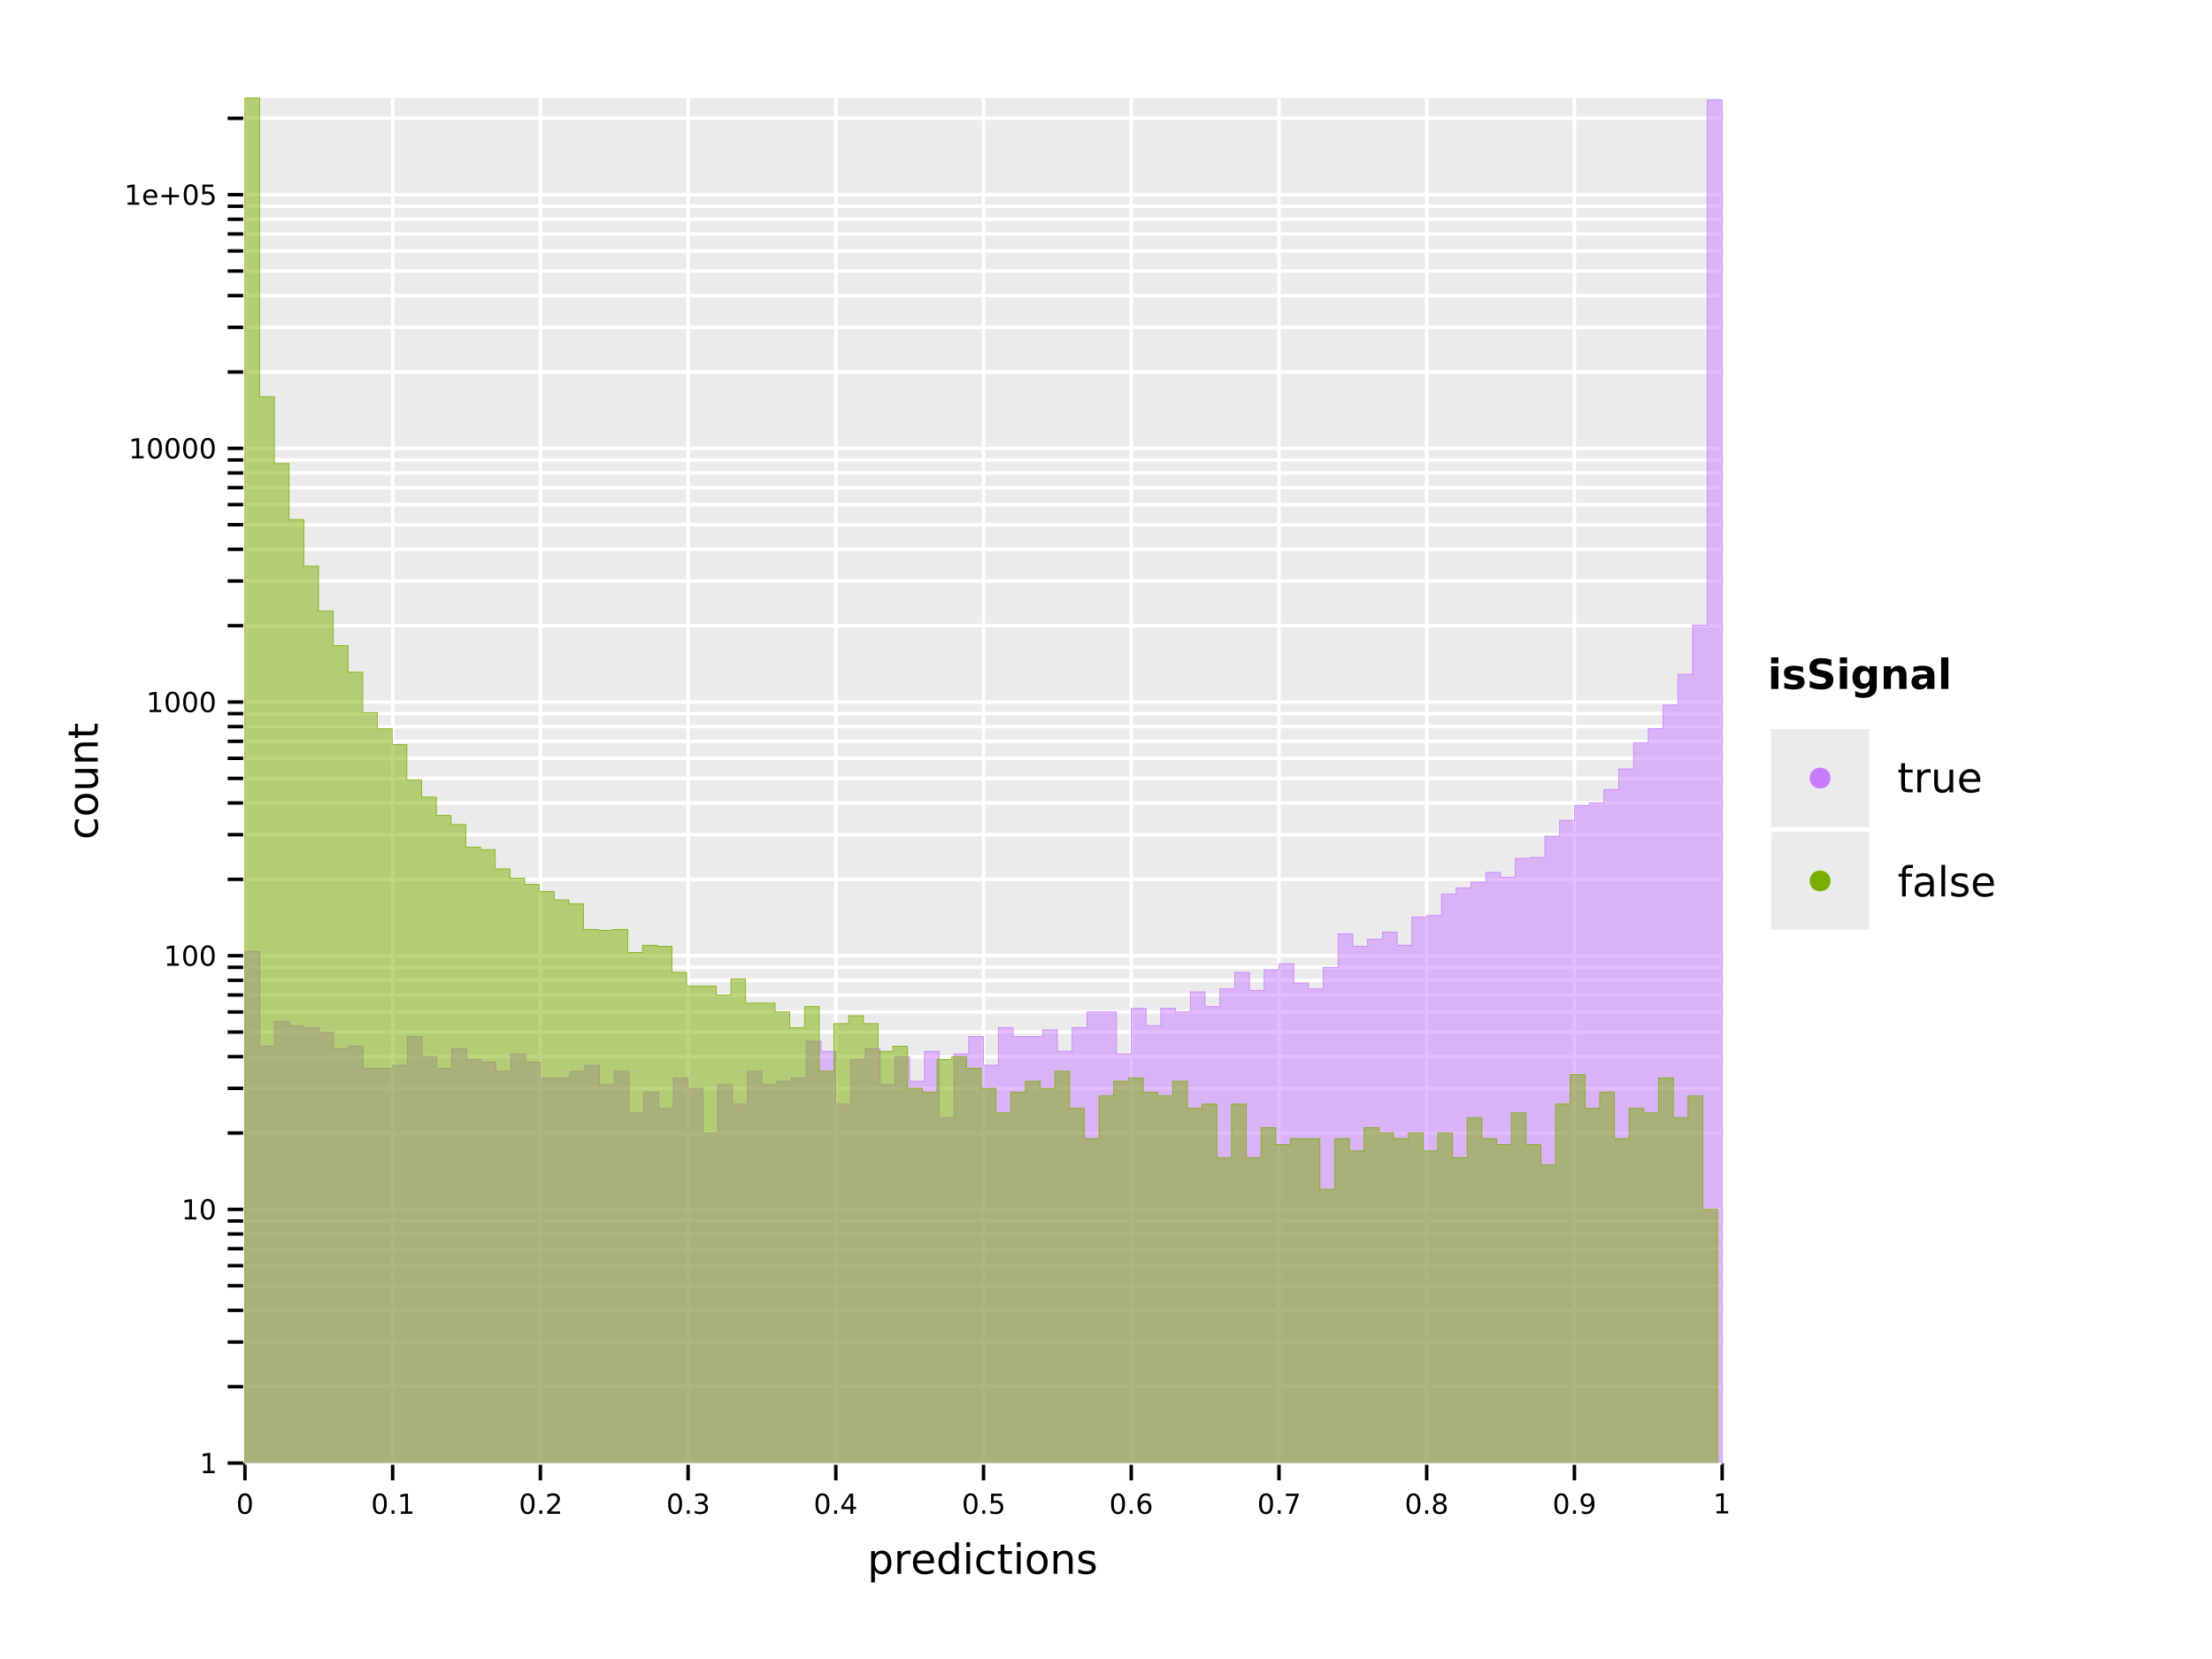 <?xml version="1.0" encoding="UTF-8" standalone="no"?>
<svg
   width="640pt"
   height="480pt"
   viewBox="0 0 640 480"
   version="1.1"
   id="svg239"
   sodipodi:docname="validation_output_log10.pdf"
   xmlns:inkscape="http://www.inkscape.org/namespaces/inkscape"
   xmlns:sodipodi="http://sodipodi.sourceforge.net/DTD/sodipodi-0.dtd"
   xmlns:xlink="http://www.w3.org/1999/xlink"
   xmlns="http://www.w3.org/2000/svg"
   xmlns:svg="http://www.w3.org/2000/svg">
  <sodipodi:namedview
     id="namedview239"
     pagecolor="#ffffff"
     bordercolor="#666666"
     borderopacity="1.0"
     inkscape:showpageshadow="2"
     inkscape:pageopacity="0.0"
     inkscape:pagecheckerboard="0"
     inkscape:deskcolor="#d1d1d1"
     inkscape:document-units="pt" />
  <defs
     id="defs39">
    <g
       id="g39">
      <g
         id="glyph-0-0">
        <path
           d="M 2.547 -5.312 C 2.141 -5.312 1.832 -5.109 1.625 -4.703 C 1.426 -4.305 1.328 -3.707 1.328 -2.906 C 1.328 -2.113 1.426 -1.516 1.625 -1.109 C 1.832 -0.711 2.141 -0.516 2.547 -0.516 C 2.953 -0.516 3.254 -0.711 3.453 -1.109 C 3.66 -1.516 3.766 -2.113 3.766 -2.906 C 3.766 -3.707 3.66 -4.305 3.453 -4.703 C 3.254 -5.109 2.953 -5.312 2.547 -5.312 Z M 2.547 -5.938 C 3.203 -5.938 3.703 -5.676 4.047 -5.156 C 4.391 -4.645 4.562 -3.895 4.562 -2.906 C 4.562 -1.926 4.391 -1.176 4.047 -0.656 C 3.703 -0.145 3.203 0.109 2.547 0.109 C 1.891 0.109 1.391 -0.145 1.047 -0.656 C 0.703 -1.176 0.531 -1.926 0.531 -2.906 C 0.531 -3.895 0.703 -4.645 1.047 -5.156 C 1.391 -5.676 1.891 -5.938 2.547 -5.938 Z M 2.547 -5.938 "
           id="path1" />
      </g>
      <g
         id="glyph-0-1">
        <path
           d="M 0.859 -1 L 1.688 -1 L 1.688 0 L 0.859 0 Z M 0.859 -1 "
           id="path2" />
      </g>
      <g
         id="glyph-0-2">
        <path
           d="M 1 -0.672 L 2.281 -0.672 L 2.281 -5.109 L 0.875 -4.828 L 0.875 -5.547 L 2.281 -5.828 L 3.062 -5.828 L 3.062 -0.672 L 4.359 -0.672 L 4.359 0 L 1 0 Z M 1 -0.672 "
           id="path3" />
      </g>
      <g
         id="glyph-0-3">
        <path
           d="M 1.531 -0.672 L 4.297 -0.672 L 4.297 0 L 0.594 0 L 0.594 -0.672 C 0.883 -0.973 1.289 -1.383 1.812 -1.906 C 2.332 -2.438 2.656 -2.773 2.781 -2.922 C 3.039 -3.203 3.219 -3.441 3.312 -3.641 C 3.414 -3.836 3.469 -4.031 3.469 -4.219 C 3.469 -4.531 3.359 -4.785 3.141 -4.984 C 2.922 -5.18 2.641 -5.281 2.297 -5.281 C 2.047 -5.281 1.781 -5.234 1.5 -5.141 C 1.227 -5.055 0.938 -4.926 0.625 -4.75 L 0.625 -5.547 C 0.945 -5.68 1.242 -5.781 1.516 -5.844 C 1.797 -5.906 2.051 -5.938 2.281 -5.938 C 2.883 -5.938 3.363 -5.785 3.719 -5.484 C 4.082 -5.18 4.266 -4.781 4.266 -4.281 C 4.266 -4.039 4.219 -3.812 4.125 -3.594 C 4.031 -3.375 3.867 -3.117 3.641 -2.828 C 3.566 -2.754 3.352 -2.535 3 -2.172 C 2.656 -1.816 2.164 -1.316 1.531 -0.672 Z M 1.531 -0.672 "
           id="path4" />
      </g>
      <g
         id="glyph-0-4">
        <path
           d="M 3.25 -3.141 C 3.625 -3.066 3.914 -2.898 4.125 -2.641 C 4.344 -2.391 4.453 -2.078 4.453 -1.703 C 4.453 -1.117 4.254 -0.672 3.859 -0.359 C 3.461 -0.047 2.898 0.109 2.172 0.109 C 1.922 0.109 1.664 0.082 1.406 0.031 C 1.156 -0.008 0.891 -0.078 0.609 -0.172 L 0.609 -0.938 C 0.828 -0.812 1.066 -0.711 1.328 -0.641 C 1.586 -0.578 1.859 -0.547 2.141 -0.547 C 2.641 -0.547 3.02 -0.645 3.281 -0.844 C 3.539 -1.039 3.672 -1.328 3.672 -1.703 C 3.672 -2.047 3.547 -2.312 3.297 -2.5 C 3.055 -2.695 2.723 -2.797 2.297 -2.797 L 1.625 -2.797 L 1.625 -3.438 L 2.328 -3.438 C 2.711 -3.438 3.008 -3.516 3.219 -3.672 C 3.426 -3.828 3.531 -4.051 3.531 -4.344 C 3.531 -4.645 3.422 -4.875 3.203 -5.031 C 2.992 -5.195 2.691 -5.281 2.297 -5.281 C 2.078 -5.281 1.844 -5.254 1.594 -5.203 C 1.352 -5.16 1.082 -5.086 0.781 -4.984 L 0.781 -5.688 C 1.082 -5.77 1.363 -5.832 1.625 -5.875 C 1.883 -5.914 2.133 -5.938 2.375 -5.938 C 2.969 -5.938 3.438 -5.801 3.781 -5.531 C 4.133 -5.258 4.312 -4.891 4.312 -4.422 C 4.312 -4.098 4.219 -3.828 4.031 -3.609 C 3.852 -3.391 3.594 -3.234 3.25 -3.141 Z M 3.25 -3.141 "
           id="path5" />
      </g>
      <g
         id="glyph-0-5">
        <path
           d="M 3.031 -5.141 L 1.031 -2.031 L 3.031 -2.031 Z M 2.812 -5.828 L 3.812 -5.828 L 3.812 -2.031 L 4.641 -2.031 L 4.641 -1.375 L 3.812 -1.375 L 3.812 0 L 3.031 0 L 3.031 -1.375 L 0.391 -1.375 L 0.391 -2.141 Z M 2.812 -5.828 "
           id="path6" />
      </g>
      <g
         id="glyph-0-6">
        <path
           d="M 0.859 -5.828 L 3.969 -5.828 L 3.969 -5.172 L 1.594 -5.172 L 1.594 -3.734 C 1.707 -3.773 1.82 -3.805 1.938 -3.828 C 2.051 -3.848 2.164 -3.859 2.281 -3.859 C 2.926 -3.859 3.438 -3.676 3.812 -3.312 C 4.195 -2.957 4.391 -2.477 4.391 -1.875 C 4.391 -1.25 4.191 -0.758 3.797 -0.406 C 3.41 -0.062 2.863 0.109 2.156 0.109 C 1.906 0.109 1.656 0.086 1.406 0.047 C 1.156 0.004 0.895 -0.055 0.625 -0.141 L 0.625 -0.938 C 0.852 -0.801 1.094 -0.703 1.344 -0.641 C 1.594 -0.578 1.859 -0.547 2.141 -0.547 C 2.586 -0.547 2.941 -0.664 3.203 -0.906 C 3.473 -1.145 3.609 -1.469 3.609 -1.875 C 3.609 -2.281 3.473 -2.598 3.203 -2.828 C 2.941 -3.066 2.586 -3.188 2.141 -3.188 C 1.93 -3.188 1.719 -3.16 1.5 -3.109 C 1.289 -3.066 1.078 -3 0.859 -2.906 Z M 0.859 -5.828 "
           id="path7" />
      </g>
      <g
         id="glyph-0-7">
        <path
           d="M 2.641 -3.234 C 2.285 -3.234 2.004 -3.109 1.797 -2.859 C 1.586 -2.617 1.484 -2.289 1.484 -1.875 C 1.484 -1.457 1.586 -1.125 1.797 -0.875 C 2.004 -0.633 2.285 -0.516 2.641 -0.516 C 2.992 -0.516 3.273 -0.633 3.484 -0.875 C 3.691 -1.125 3.797 -1.457 3.797 -1.875 C 3.797 -2.289 3.691 -2.617 3.484 -2.859 C 3.273 -3.109 2.992 -3.234 2.641 -3.234 Z M 4.203 -5.703 L 4.203 -4.984 C 4.004 -5.078 3.805 -5.148 3.609 -5.203 C 3.41 -5.254 3.211 -5.281 3.016 -5.281 C 2.492 -5.281 2.094 -5.102 1.812 -4.75 C 1.539 -4.395 1.383 -3.863 1.344 -3.156 C 1.5 -3.383 1.691 -3.555 1.922 -3.672 C 2.148 -3.797 2.406 -3.859 2.688 -3.859 C 3.27 -3.859 3.734 -3.68 4.078 -3.328 C 4.422 -2.973 4.594 -2.488 4.594 -1.875 C 4.594 -1.27 4.414 -0.785 4.062 -0.422 C 3.707 -0.066 3.234 0.109 2.641 0.109 C 1.961 0.109 1.445 -0.145 1.094 -0.656 C 0.738 -1.176 0.562 -1.926 0.562 -2.906 C 0.562 -3.832 0.781 -4.566 1.219 -5.109 C 1.656 -5.66 2.242 -5.938 2.984 -5.938 C 3.18 -5.938 3.379 -5.914 3.578 -5.875 C 3.773 -5.844 3.984 -5.785 4.203 -5.703 Z M 4.203 -5.703 "
           id="path8" />
      </g>
      <g
         id="glyph-0-8">
        <path
           d="M 0.656 -5.828 L 4.406 -5.828 L 4.406 -5.5 L 2.297 0 L 1.469 0 L 3.453 -5.172 L 0.656 -5.172 Z M 0.656 -5.828 "
           id="path9" />
      </g>
      <g
         id="glyph-0-9">
        <path
           d="M 2.547 -2.766 C 2.172 -2.766 1.875 -2.664 1.656 -2.469 C 1.445 -2.27 1.344 -1.992 1.344 -1.641 C 1.344 -1.285 1.445 -1.008 1.656 -0.812 C 1.875 -0.613 2.172 -0.516 2.547 -0.516 C 2.922 -0.516 3.211 -0.613 3.422 -0.812 C 3.641 -1.02 3.75 -1.297 3.75 -1.641 C 3.75 -1.992 3.641 -2.27 3.422 -2.469 C 3.211 -2.664 2.922 -2.766 2.547 -2.766 Z M 1.75 -3.109 C 1.414 -3.191 1.156 -3.348 0.969 -3.578 C 0.781 -3.805 0.688 -4.086 0.688 -4.422 C 0.688 -4.891 0.848 -5.258 1.172 -5.531 C 1.504 -5.801 1.961 -5.938 2.547 -5.938 C 3.129 -5.938 3.582 -5.801 3.906 -5.531 C 4.238 -5.258 4.406 -4.891 4.406 -4.422 C 4.406 -4.086 4.312 -3.805 4.125 -3.578 C 3.938 -3.348 3.676 -3.191 3.344 -3.109 C 3.719 -3.016 4.008 -2.836 4.219 -2.578 C 4.438 -2.328 4.547 -2.016 4.547 -1.641 C 4.547 -1.078 4.375 -0.645 4.031 -0.344 C 3.688 -0.039 3.191 0.109 2.547 0.109 C 1.898 0.109 1.406 -0.039 1.062 -0.344 C 0.719 -0.645 0.547 -1.078 0.547 -1.641 C 0.547 -2.016 0.648 -2.328 0.859 -2.578 C 1.078 -2.836 1.375 -3.016 1.75 -3.109 Z M 1.469 -4.359 C 1.469 -4.055 1.562 -3.816 1.75 -3.641 C 1.938 -3.473 2.203 -3.391 2.547 -3.391 C 2.879 -3.391 3.141 -3.473 3.328 -3.641 C 3.523 -3.816 3.625 -4.055 3.625 -4.359 C 3.625 -4.66 3.523 -4.895 3.328 -5.062 C 3.141 -5.227 2.879 -5.312 2.547 -5.312 C 2.203 -5.312 1.938 -5.227 1.75 -5.062 C 1.562 -4.895 1.469 -4.66 1.469 -4.359 Z M 1.469 -4.359 "
           id="path10" />
      </g>
      <g
         id="glyph-0-10">
        <path
           d="M 0.875 -0.125 L 0.875 -0.844 C 1.07 -0.75 1.27 -0.676 1.469 -0.625 C 1.676 -0.57 1.879 -0.547 2.078 -0.547 C 2.598 -0.547 2.992 -0.723 3.266 -1.078 C 3.547 -1.43 3.707 -1.961 3.75 -2.672 C 3.594 -2.453 3.398 -2.281 3.172 -2.156 C 2.941 -2.039 2.688 -1.984 2.406 -1.984 C 1.82 -1.984 1.359 -2.156 1.016 -2.5 C 0.672 -2.852 0.5 -3.336 0.5 -3.953 C 0.5 -4.555 0.676 -5.035 1.031 -5.391 C 1.383 -5.754 1.859 -5.938 2.453 -5.938 C 3.129 -5.938 3.645 -5.676 4 -5.156 C 4.352 -4.645 4.531 -3.895 4.531 -2.906 C 4.531 -1.988 4.312 -1.254 3.875 -0.703 C 3.438 -0.16 2.848 0.109 2.109 0.109 C 1.91 0.109 1.707 0.086 1.5 0.047 C 1.301 0.016 1.094 -0.039 0.875 -0.125 Z M 2.453 -2.594 C 2.805 -2.594 3.086 -2.711 3.297 -2.953 C 3.504 -3.203 3.609 -3.535 3.609 -3.953 C 3.609 -4.367 3.504 -4.695 3.297 -4.938 C 3.086 -5.188 2.805 -5.312 2.453 -5.312 C 2.098 -5.312 1.816 -5.188 1.609 -4.938 C 1.398 -4.695 1.297 -4.367 1.297 -3.953 C 1.297 -3.535 1.398 -3.203 1.609 -2.953 C 1.816 -2.711 2.098 -2.594 2.453 -2.594 Z M 2.453 -2.594 "
           id="path11" />
      </g>
      <g
         id="glyph-0-11">
        <path
           d="M 4.5 -2.375 L 4.5 -2.016 L 1.188 -2.016 C 1.219 -1.523 1.367 -1.148 1.641 -0.891 C 1.91 -0.629 2.281 -0.5 2.75 -0.5 C 3.031 -0.5 3.301 -0.531 3.562 -0.594 C 3.82 -0.664 4.078 -0.77 4.328 -0.906 L 4.328 -0.219 C 4.066 -0.113 3.801 -0.035 3.531 0.016 C 3.258 0.078 2.988 0.109 2.719 0.109 C 2.02 0.109 1.461 -0.094 1.047 -0.5 C 0.641 -0.906 0.438 -1.453 0.438 -2.141 C 0.438 -2.859 0.629 -3.426 1.016 -3.844 C 1.41 -4.27 1.938 -4.484 2.594 -4.484 C 3.176 -4.484 3.641 -4.289 3.984 -3.906 C 4.328 -3.531 4.5 -3.02 4.5 -2.375 Z M 3.781 -2.578 C 3.77 -2.973 3.656 -3.285 3.438 -3.516 C 3.227 -3.754 2.945 -3.875 2.594 -3.875 C 2.195 -3.875 1.875 -3.758 1.625 -3.531 C 1.383 -3.301 1.25 -2.984 1.219 -2.578 Z M 3.781 -2.578 "
           id="path12" />
      </g>
      <g
         id="glyph-0-12">
        <path
           d="M 3.688 -5.016 L 3.688 -2.844 L 5.859 -2.844 L 5.859 -2.172 L 3.688 -2.172 L 3.688 0 L 3.031 0 L 3.031 -2.172 L 0.844 -2.172 L 0.844 -2.844 L 3.031 -2.844 L 3.031 -5.016 Z M 3.688 -5.016 "
           id="path13" />
      </g>
      <g
         id="glyph-1-0">
        <path
           d="M 2.172 -0.984 L 2.172 2.5 L 1.094 2.5 L 1.094 -6.562 L 2.172 -6.562 L 2.172 -5.562 C 2.398 -5.957 2.688 -6.25 3.031 -6.438 C 3.375 -6.625 3.785 -6.719 4.266 -6.719 C 5.066 -6.719 5.719 -6.398 6.219 -5.766 C 6.719 -5.141 6.969 -4.312 6.969 -3.281 C 6.969 -2.25 6.719 -1.414 6.219 -0.781 C 5.719 -0.145 5.066 0.172 4.266 0.172 C 3.785 0.172 3.375 0.078 3.031 -0.109 C 2.688 -0.305 2.398 -0.598 2.172 -0.984 Z M 5.844 -3.281 C 5.844 -4.07 5.676 -4.691 5.344 -5.141 C 5.02 -5.586 4.578 -5.812 4.016 -5.812 C 3.441 -5.812 2.988 -5.586 2.656 -5.141 C 2.332 -4.691 2.172 -4.07 2.172 -3.281 C 2.172 -2.488 2.332 -1.863 2.656 -1.406 C 2.988 -0.957 3.441 -0.734 4.016 -0.734 C 4.578 -0.734 5.02 -0.957 5.344 -1.406 C 5.676 -1.863 5.844 -2.488 5.844 -3.281 Z M 5.844 -3.281 "
           id="path14" />
      </g>
      <g
         id="glyph-1-1">
        <path
           d="M 4.938 -5.562 C 4.812 -5.625 4.676 -5.672 4.531 -5.703 C 4.395 -5.742 4.238 -5.766 4.062 -5.766 C 3.457 -5.766 2.988 -5.566 2.656 -5.172 C 2.332 -4.773 2.172 -4.203 2.172 -3.453 L 2.172 0 L 1.094 0 L 1.094 -6.562 L 2.172 -6.562 L 2.172 -5.547 C 2.398 -5.941 2.695 -6.234 3.062 -6.422 C 3.426 -6.617 3.867 -6.719 4.391 -6.719 C 4.461 -6.719 4.539 -6.711 4.625 -6.703 C 4.719 -6.691 4.816 -6.676 4.922 -6.656 Z M 4.938 -5.562 "
           id="path15" />
      </g>
      <g
         id="glyph-1-2">
        <path
           d="M 6.75 -3.547 L 6.75 -3.031 L 1.781 -3.031 C 1.832 -2.281 2.055 -1.711 2.453 -1.328 C 2.859 -0.941 3.414 -0.75 4.125 -0.75 C 4.539 -0.75 4.941 -0.797 5.328 -0.891 C 5.723 -0.992 6.113 -1.148 6.5 -1.359 L 6.5 -0.328 C 6.102 -0.172 5.703 -0.051 5.297 0.031 C 4.891 0.125 4.477 0.172 4.062 0.172 C 3.02 0.172 2.191 -0.129 1.578 -0.734 C 0.961 -1.348 0.656 -2.176 0.656 -3.219 C 0.656 -4.289 0.945 -5.141 1.531 -5.766 C 2.113 -6.398 2.895 -6.719 3.875 -6.719 C 4.758 -6.719 5.457 -6.43 5.969 -5.859 C 6.488 -5.297 6.75 -4.523 6.75 -3.547 Z M 5.672 -3.875 C 5.66 -4.457 5.492 -4.926 5.172 -5.281 C 4.848 -5.633 4.422 -5.812 3.891 -5.812 C 3.285 -5.812 2.801 -5.641 2.438 -5.297 C 2.082 -4.953 1.879 -4.473 1.828 -3.859 Z M 5.672 -3.875 "
           id="path16" />
      </g>
      <g
         id="glyph-1-3">
        <path
           d="M 5.453 -5.562 L 5.453 -9.125 L 6.531 -9.125 L 6.531 0 L 5.453 0 L 5.453 -0.984 C 5.223 -0.598 4.938 -0.305 4.594 -0.109 C 4.25 0.078 3.832 0.172 3.344 0.172 C 2.551 0.172 1.906 -0.145 1.406 -0.781 C 0.906 -1.414 0.656 -2.25 0.656 -3.281 C 0.656 -4.312 0.906 -5.141 1.406 -5.766 C 1.906 -6.398 2.551 -6.719 3.344 -6.719 C 3.832 -6.719 4.25 -6.625 4.594 -6.438 C 4.938 -6.25 5.223 -5.957 5.453 -5.562 Z M 1.781 -3.281 C 1.781 -2.488 1.941 -1.863 2.266 -1.406 C 2.586 -0.957 3.035 -0.734 3.609 -0.734 C 4.18 -0.734 4.629 -0.957 4.953 -1.406 C 5.285 -1.863 5.453 -2.488 5.453 -3.281 C 5.453 -4.07 5.285 -4.691 4.953 -5.141 C 4.629 -5.586 4.18 -5.812 3.609 -5.812 C 3.035 -5.812 2.586 -5.586 2.266 -5.141 C 1.941 -4.691 1.781 -4.07 1.781 -3.281 Z M 1.781 -3.281 "
           id="path17" />
      </g>
      <g
         id="glyph-1-4">
        <path
           d="M 1.125 -6.562 L 2.203 -6.562 L 2.203 0 L 1.125 0 Z M 1.125 -9.125 L 2.203 -9.125 L 2.203 -7.75 L 1.125 -7.75 Z M 1.125 -9.125 "
           id="path18" />
      </g>
      <g
         id="glyph-1-5">
        <path
           d="M 5.859 -6.312 L 5.859 -5.297 C 5.547 -5.473 5.238 -5.602 4.938 -5.688 C 4.633 -5.77 4.328 -5.812 4.016 -5.812 C 3.305 -5.812 2.758 -5.586 2.375 -5.141 C 1.988 -4.703 1.797 -4.082 1.797 -3.281 C 1.797 -2.477 1.988 -1.852 2.375 -1.406 C 2.758 -0.969 3.305 -0.75 4.016 -0.75 C 4.328 -0.75 4.633 -0.789 4.938 -0.875 C 5.238 -0.957 5.547 -1.082 5.859 -1.25 L 5.859 -0.25 C 5.555 -0.113 5.242 -0.008 4.922 0.062 C 4.598 0.133 4.254 0.172 3.891 0.172 C 2.898 0.172 2.113 -0.133 1.531 -0.75 C 0.945 -1.375 0.656 -2.219 0.656 -3.281 C 0.656 -4.344 0.945 -5.18 1.531 -5.797 C 2.125 -6.41 2.938 -6.719 3.969 -6.719 C 4.289 -6.719 4.609 -6.68 4.922 -6.609 C 5.242 -6.547 5.555 -6.445 5.859 -6.312 Z M 5.859 -6.312 "
           id="path19" />
      </g>
      <g
         id="glyph-1-6">
        <path
           d="M 2.203 -8.422 L 2.203 -6.562 L 4.422 -6.562 L 4.422 -5.719 L 2.203 -5.719 L 2.203 -2.156 C 2.203 -1.625 2.273 -1.281 2.422 -1.125 C 2.566 -0.977 2.863 -0.906 3.312 -0.906 L 4.422 -0.906 L 4.422 0 L 3.312 0 C 2.477 0 1.898 -0.156 1.578 -0.469 C 1.266 -0.781 1.109 -1.344 1.109 -2.156 L 1.109 -5.719 L 0.328 -5.719 L 0.328 -6.562 L 1.109 -6.562 L 1.109 -8.422 Z M 2.203 -8.422 "
           id="path20" />
      </g>
      <g
         id="glyph-1-7">
        <path
           d="M 3.672 -5.812 C 3.098 -5.812 2.641 -5.582 2.297 -5.125 C 1.961 -4.676 1.797 -4.062 1.797 -3.281 C 1.797 -2.488 1.961 -1.867 2.297 -1.422 C 2.629 -0.973 3.086 -0.75 3.672 -0.75 C 4.242 -0.75 4.695 -0.973 5.031 -1.422 C 5.375 -1.879 5.547 -2.5 5.547 -3.281 C 5.547 -4.051 5.375 -4.664 5.031 -5.125 C 4.695 -5.582 4.242 -5.812 3.672 -5.812 Z M 3.672 -6.719 C 4.609 -6.719 5.344 -6.41 5.875 -5.797 C 6.414 -5.191 6.688 -4.352 6.688 -3.281 C 6.688 -2.207 6.414 -1.363 5.875 -0.75 C 5.344 -0.133 4.609 0.172 3.672 0.172 C 2.734 0.172 1.992 -0.133 1.453 -0.75 C 0.922 -1.363 0.656 -2.207 0.656 -3.281 C 0.656 -4.352 0.922 -5.191 1.453 -5.797 C 1.992 -6.41 2.734 -6.719 3.672 -6.719 Z M 3.672 -6.719 "
           id="path21" />
      </g>
      <g
         id="glyph-1-8">
        <path
           d="M 6.594 -3.969 L 6.594 0 L 5.516 0 L 5.516 -3.922 C 5.516 -4.547 5.391 -5.008 5.141 -5.312 C 4.898 -5.625 4.539 -5.781 4.062 -5.781 C 3.477 -5.781 3.016 -5.594 2.672 -5.219 C 2.336 -4.852 2.172 -4.348 2.172 -3.703 L 2.172 0 L 1.094 0 L 1.094 -6.562 L 2.172 -6.562 L 2.172 -5.547 C 2.43 -5.941 2.734 -6.234 3.078 -6.422 C 3.43 -6.617 3.836 -6.719 4.297 -6.719 C 5.047 -6.719 5.613 -6.484 6 -6.016 C 6.395 -5.555 6.594 -4.875 6.594 -3.969 Z M 6.594 -3.969 "
           id="path22" />
      </g>
      <g
         id="glyph-1-9">
        <path
           d="M 5.312 -6.375 L 5.312 -5.344 C 5.008 -5.5 4.691 -5.613 4.359 -5.688 C 4.035 -5.77 3.695 -5.812 3.344 -5.812 C 2.812 -5.812 2.41 -5.727 2.141 -5.562 C 1.867 -5.406 1.734 -5.16 1.734 -4.828 C 1.734 -4.578 1.828 -4.379 2.016 -4.234 C 2.211 -4.098 2.602 -3.969 3.188 -3.844 L 3.547 -3.75 C 4.316 -3.594 4.863 -3.363 5.188 -3.062 C 5.508 -2.758 5.672 -2.344 5.672 -1.812 C 5.672 -1.195 5.426 -0.711 4.938 -0.359 C 4.457 -0.004 3.797 0.172 2.953 0.172 C 2.598 0.172 2.227 0.133 1.844 0.062 C 1.469 0 1.07 -0.098 0.656 -0.234 L 0.656 -1.359 C 1.051 -1.148 1.441 -0.992 1.828 -0.891 C 2.211 -0.785 2.598 -0.734 2.984 -0.734 C 3.484 -0.734 3.867 -0.816 4.141 -0.984 C 4.422 -1.16 4.562 -1.41 4.562 -1.734 C 4.562 -2.023 4.461 -2.25 4.266 -2.406 C 4.066 -2.562 3.633 -2.711 2.969 -2.859 L 2.594 -2.938 C 1.926 -3.082 1.441 -3.301 1.141 -3.594 C 0.848 -3.883 0.703 -4.281 0.703 -4.781 C 0.703 -5.406 0.922 -5.883 1.359 -6.219 C 1.797 -6.551 2.414 -6.719 3.219 -6.719 C 3.613 -6.719 3.988 -6.688 4.344 -6.625 C 4.695 -6.57 5.02 -6.488 5.312 -6.375 Z M 5.312 -6.375 "
           id="path23" />
      </g>
      <g
         id="glyph-1-10">
        <path
           d="M 1.016 -2.594 L 1.016 -6.562 L 2.094 -6.562 L 2.094 -2.625 C 2.094 -2.008 2.211 -1.547 2.453 -1.234 C 2.703 -0.922 3.066 -0.766 3.547 -0.766 C 4.129 -0.766 4.586 -0.945 4.922 -1.312 C 5.266 -1.688 5.438 -2.195 5.438 -2.844 L 5.438 -6.562 L 6.516 -6.562 L 6.516 0 L 5.438 0 L 5.438 -1.016 C 5.176 -0.609 4.875 -0.305 4.531 -0.109 C 4.188 0.078 3.785 0.172 3.328 0.172 C 2.566 0.172 1.988 -0.062 1.594 -0.531 C 1.207 -1 1.016 -1.688 1.016 -2.594 Z M 3.734 -6.719 Z M 3.734 -6.719 "
           id="path24" />
      </g>
      <g
         id="glyph-1-11">
        <path
           d="M 4.453 -9.125 L 4.453 -8.219 L 3.422 -8.219 C 3.035 -8.219 2.766 -8.141 2.609 -7.984 C 2.461 -7.828 2.391 -7.547 2.391 -7.141 L 2.391 -6.562 L 4.172 -6.562 L 4.172 -5.719 L 2.391 -5.719 L 2.391 0 L 1.312 0 L 1.312 -5.719 L 0.281 -5.719 L 0.281 -6.562 L 1.312 -6.562 L 1.312 -7.016 C 1.312 -7.742 1.477 -8.273 1.812 -8.609 C 2.156 -8.953 2.695 -9.125 3.438 -9.125 Z M 4.453 -9.125 "
           id="path25" />
      </g>
      <g
         id="glyph-1-12">
        <path
           d="M 4.109 -3.297 C 3.242 -3.297 2.641 -3.195 2.297 -3 C 1.961 -2.801 1.797 -2.461 1.797 -1.984 C 1.797 -1.598 1.922 -1.289 2.172 -1.062 C 2.43 -0.844 2.773 -0.734 3.203 -0.734 C 3.805 -0.734 4.285 -0.941 4.641 -1.359 C 5.004 -1.785 5.188 -2.352 5.188 -3.062 L 5.188 -3.297 Z M 6.266 -3.75 L 6.266 0 L 5.188 0 L 5.188 -1 C 4.938 -0.602 4.629 -0.305 4.266 -0.109 C 3.898 0.078 3.453 0.172 2.922 0.172 C 2.242 0.172 1.707 -0.016 1.312 -0.391 C 0.914 -0.773 0.719 -1.281 0.719 -1.906 C 0.719 -2.645 0.961 -3.203 1.453 -3.578 C 1.953 -3.953 2.691 -4.141 3.672 -4.141 L 5.188 -4.141 L 5.188 -4.25 C 5.188 -4.75 5.02 -5.133 4.688 -5.406 C 4.363 -5.676 3.91 -5.812 3.328 -5.812 C 2.953 -5.812 2.582 -5.766 2.219 -5.672 C 1.863 -5.578 1.523 -5.441 1.203 -5.266 L 1.203 -6.266 C 1.598 -6.422 1.977 -6.535 2.344 -6.609 C 2.719 -6.68 3.082 -6.719 3.438 -6.719 C 4.383 -6.719 5.094 -6.473 5.562 -5.984 C 6.031 -5.492 6.266 -4.75 6.266 -3.75 Z M 6.266 -3.75 "
           id="path26" />
      </g>
      <g
         id="glyph-1-13">
        <path
           d="M 1.125 -9.125 L 2.203 -9.125 L 2.203 0 L 1.125 0 Z M 1.125 -9.125 "
           id="path27" />
      </g>
      <g
         id="glyph-2-0">
        <path
           d="M -6.312 -5.859 L -5.297 -5.859 C -5.473 -5.547 -5.602 -5.238 -5.688 -4.938 C -5.77 -4.633 -5.812 -4.328 -5.812 -4.016 C -5.812 -3.305 -5.586 -2.758 -5.141 -2.375 C -4.703 -1.988 -4.082 -1.797 -3.281 -1.797 C -2.477 -1.797 -1.852 -1.988 -1.406 -2.375 C -0.969 -2.758 -0.75 -3.305 -0.75 -4.016 C -0.75 -4.328 -0.789 -4.633 -0.875 -4.938 C -0.957 -5.238 -1.082 -5.547 -1.25 -5.859 L -0.25 -5.859 C -0.113 -5.555 -0.008 -5.242 0.062 -4.922 C 0.133 -4.598 0.172 -4.254 0.172 -3.891 C 0.172 -2.898 -0.133 -2.113 -0.75 -1.531 C -1.375 -0.945 -2.219 -0.656 -3.281 -0.656 C -4.344 -0.656 -5.18 -0.945 -5.797 -1.531 C -6.41 -2.125 -6.719 -2.938 -6.719 -3.969 C -6.719 -4.289 -6.68 -4.609 -6.609 -4.922 C -6.547 -5.242 -6.445 -5.555 -6.312 -5.859 Z M -6.312 -5.859 "
           id="path28" />
      </g>
      <g
         id="glyph-2-1">
        <path
           d="M -5.812 -3.672 C -5.812 -3.098 -5.582 -2.641 -5.125 -2.297 C -4.676 -1.961 -4.062 -1.797 -3.281 -1.797 C -2.488 -1.797 -1.867 -1.961 -1.422 -2.297 C -0.973 -2.629 -0.75 -3.086 -0.75 -3.672 C -0.75 -4.242 -0.973 -4.695 -1.422 -5.031 C -1.879 -5.375 -2.5 -5.547 -3.281 -5.547 C -4.051 -5.547 -4.664 -5.375 -5.125 -5.031 C -5.582 -4.695 -5.812 -4.242 -5.812 -3.672 Z M -6.719 -3.672 C -6.719 -4.609 -6.41 -5.344 -5.797 -5.875 C -5.191 -6.414 -4.352 -6.688 -3.281 -6.688 C -2.207 -6.688 -1.363 -6.414 -0.75 -5.875 C -0.133 -5.344 0.172 -4.609 0.172 -3.672 C 0.172 -2.734 -0.133 -1.992 -0.75 -1.453 C -1.363 -0.922 -2.207 -0.656 -3.281 -0.656 C -4.352 -0.656 -5.191 -0.922 -5.797 -1.453 C -6.41 -1.992 -6.719 -2.734 -6.719 -3.672 Z M -6.719 -3.672 "
           id="path29" />
      </g>
      <g
         id="glyph-2-2">
        <path
           d="M -2.594 -1.016 L -6.562 -1.016 L -6.562 -2.094 L -2.625 -2.094 C -2.008 -2.094 -1.547 -2.211 -1.234 -2.453 C -0.922 -2.703 -0.766 -3.066 -0.766 -3.547 C -0.766 -4.129 -0.945 -4.586 -1.312 -4.922 C -1.688 -5.266 -2.195 -5.438 -2.844 -5.438 L -6.562 -5.438 L -6.562 -6.516 L 0 -6.516 L 0 -5.438 L -1.016 -5.438 C -0.609 -5.176 -0.305 -4.875 -0.109 -4.531 C 0.078 -4.188 0.172 -3.785 0.172 -3.328 C 0.172 -2.566 -0.062 -1.988 -0.531 -1.594 C -1 -1.207 -1.688 -1.016 -2.594 -1.016 Z M -6.719 -3.734 Z M -6.719 -3.734 "
           id="path30" />
      </g>
      <g
         id="glyph-2-3">
        <path
           d="M -3.969 -6.594 L 0 -6.594 L 0 -5.516 L -3.922 -5.516 C -4.547 -5.516 -5.008 -5.391 -5.312 -5.141 C -5.625 -4.898 -5.781 -4.539 -5.781 -4.062 C -5.781 -3.477 -5.594 -3.016 -5.219 -2.672 C -4.852 -2.336 -4.348 -2.172 -3.703 -2.172 L 0 -2.172 L 0 -1.094 L -6.562 -1.094 L -6.562 -2.172 L -5.547 -2.172 C -5.941 -2.43 -6.234 -2.734 -6.422 -3.078 C -6.617 -3.43 -6.719 -3.836 -6.719 -4.297 C -6.719 -5.047 -6.484 -5.613 -6.016 -6 C -5.555 -6.395 -4.875 -6.594 -3.969 -6.594 Z M -3.969 -6.594 "
           id="path31" />
      </g>
      <g
         id="glyph-2-4">
        <path
           d="M -8.422 -2.203 L -6.562 -2.203 L -6.562 -4.422 L -5.719 -4.422 L -5.719 -2.203 L -2.156 -2.203 C -1.625 -2.203 -1.281 -2.273 -1.125 -2.422 C -0.977 -2.566 -0.906 -2.863 -0.906 -3.312 L -0.906 -4.422 L 0 -4.422 L 0 -3.312 C 0 -2.477 -0.156 -1.898 -0.469 -1.578 C -0.781 -1.266 -1.344 -1.109 -2.156 -1.109 L -5.719 -1.109 L -5.719 -0.328 L -6.562 -0.328 L -6.562 -1.109 L -8.422 -1.109 Z M -8.422 -2.203 "
           id="path32" />
      </g>
      <g
         id="glyph-3-0">
        <path
           d="M 1.016 -6.562 L 3.109 -6.562 L 3.109 0 L 1.016 0 Z M 1.016 -9.125 L 3.109 -9.125 L 3.109 -7.406 L 1.016 -7.406 Z M 1.016 -9.125 "
           id="path33" />
      </g>
      <g
         id="glyph-3-1">
        <path
           d="M 6.141 -6.359 L 6.141 -4.766 C 5.691 -4.953 5.254 -5.094 4.828 -5.188 C 4.41 -5.281 4.02 -5.328 3.656 -5.328 C 3.25 -5.328 2.945 -5.273 2.75 -5.172 C 2.562 -5.078 2.469 -4.926 2.469 -4.719 C 2.469 -4.551 2.539 -4.422 2.688 -4.328 C 2.832 -4.242 3.098 -4.176 3.484 -4.125 L 3.844 -4.078 C 4.926 -3.941 5.648 -3.719 6.016 -3.406 C 6.391 -3.094 6.578 -2.602 6.578 -1.938 C 6.578 -1.238 6.316 -0.711 5.797 -0.359 C 5.285 -0.004 4.52 0.172 3.5 0.172 C 3.062 0.172 2.609 0.133 2.141 0.062 C 1.68 0 1.207 -0.098 0.719 -0.234 L 0.719 -1.828 C 1.133 -1.629 1.562 -1.477 2 -1.375 C 2.445 -1.27 2.895 -1.219 3.344 -1.219 C 3.758 -1.219 4.066 -1.273 4.266 -1.391 C 4.473 -1.504 4.578 -1.676 4.578 -1.906 C 4.578 -2.094 4.504 -2.227 4.359 -2.312 C 4.223 -2.406 3.941 -2.477 3.516 -2.531 L 3.141 -2.578 C 2.211 -2.691 1.562 -2.906 1.188 -3.219 C 0.812 -3.539 0.625 -4.023 0.625 -4.672 C 0.625 -5.367 0.859 -5.883 1.328 -6.219 C 1.805 -6.551 2.539 -6.719 3.531 -6.719 C 3.914 -6.719 4.32 -6.688 4.75 -6.625 C 5.176 -6.57 5.641 -6.484 6.141 -6.359 Z M 6.141 -6.359 "
           id="path34" />
      </g>
      <g
         id="glyph-3-2">
        <path
           d="M 7.188 -8.469 L 7.188 -6.625 C 6.707 -6.832 6.238 -6.988 5.781 -7.094 C 5.32 -7.207 4.891 -7.266 4.484 -7.266 C 3.953 -7.266 3.555 -7.191 3.297 -7.047 C 3.035 -6.898 2.906 -6.672 2.906 -6.359 C 2.906 -6.117 2.988 -5.93 3.156 -5.797 C 3.332 -5.672 3.648 -5.562 4.109 -5.469 L 5.078 -5.281 C 6.047 -5.082 6.734 -4.785 7.141 -4.391 C 7.555 -3.992 7.766 -3.426 7.766 -2.688 C 7.766 -1.727 7.477 -1.008 6.906 -0.531 C 6.332 -0.062 5.457 0.172 4.281 0.172 C 3.727 0.172 3.172 0.117 2.609 0.016 C 2.055 -0.086 1.5 -0.242 0.938 -0.453 L 0.938 -2.359 C 1.5 -2.066 2.039 -1.844 2.562 -1.688 C 3.082 -1.539 3.582 -1.469 4.062 -1.469 C 4.562 -1.469 4.941 -1.547 5.203 -1.703 C 5.461 -1.867 5.594 -2.109 5.594 -2.422 C 5.594 -2.691 5.504 -2.898 5.328 -3.047 C 5.148 -3.191 4.797 -3.328 4.266 -3.453 L 3.391 -3.641 C 2.516 -3.828 1.875 -4.125 1.469 -4.531 C 1.062 -4.945 0.859 -5.5 0.859 -6.188 C 0.859 -7.062 1.141 -7.734 1.703 -8.203 C 2.266 -8.672 3.07 -8.906 4.125 -8.906 C 4.613 -8.906 5.109 -8.867 5.609 -8.797 C 6.117 -8.723 6.645 -8.613 7.188 -8.469 Z M 7.188 -8.469 "
           id="path35" />
      </g>
      <g
         id="glyph-3-3">
        <path
           d="M 5.469 -1.109 C 5.188 -0.734 4.867 -0.453 4.516 -0.266 C 4.172 -0.086 3.77 0 3.312 0 C 2.508 0 1.848 -0.312 1.328 -0.938 C 0.805 -1.57 0.547 -2.379 0.547 -3.359 C 0.547 -4.336 0.805 -5.141 1.328 -5.766 C 1.848 -6.391 2.508 -6.703 3.312 -6.703 C 3.77 -6.703 4.172 -6.613 4.516 -6.438 C 4.867 -6.258 5.188 -5.977 5.469 -5.594 L 5.469 -6.562 L 7.578 -6.562 L 7.578 -0.656 C 7.578 0.395 7.242 1.195 6.578 1.75 C 5.91 2.312 4.945 2.594 3.688 2.594 C 3.281 2.594 2.883 2.562 2.5 2.5 C 2.113 2.438 1.727 2.336 1.344 2.203 L 1.344 0.578 C 1.707 0.785 2.066 0.941 2.422 1.047 C 2.773 1.148 3.129 1.203 3.484 1.203 C 4.172 1.203 4.672 1.051 4.984 0.75 C 5.305 0.445 5.469 -0.02 5.469 -0.656 Z M 4.094 -5.203 C 3.656 -5.203 3.316 -5.039 3.078 -4.719 C 2.836 -4.395 2.719 -3.941 2.719 -3.359 C 2.719 -2.754 2.832 -2.297 3.062 -1.984 C 3.301 -1.68 3.645 -1.531 4.094 -1.531 C 4.531 -1.531 4.867 -1.688 5.109 -2 C 5.348 -2.32 5.469 -2.773 5.469 -3.359 C 5.469 -3.941 5.348 -4.395 5.109 -4.719 C 4.867 -5.039 4.531 -5.203 4.094 -5.203 Z M 4.094 -5.203 "
           id="path36" />
      </g>
      <g
         id="glyph-3-4">
        <path
           d="M 7.609 -4 L 7.609 0 L 5.5 0 L 5.5 -3.062 C 5.5 -3.625 5.484 -4.008 5.453 -4.219 C 5.43 -4.438 5.391 -4.598 5.328 -4.703 C 5.242 -4.836 5.129 -4.941 4.984 -5.016 C 4.848 -5.098 4.691 -5.141 4.516 -5.141 C 4.078 -5.141 3.734 -4.969 3.484 -4.625 C 3.234 -4.289 3.109 -3.828 3.109 -3.234 L 3.109 0 L 1.016 0 L 1.016 -6.562 L 3.109 -6.562 L 3.109 -5.609 C 3.422 -5.984 3.754 -6.258 4.109 -6.438 C 4.461 -6.625 4.859 -6.719 5.297 -6.719 C 6.047 -6.719 6.617 -6.484 7.016 -6.016 C 7.41 -5.555 7.609 -4.883 7.609 -4 Z M 7.609 -4 "
           id="path37" />
      </g>
      <g
         id="glyph-3-5">
        <path
           d="M 3.953 -2.953 C 3.516 -2.953 3.18 -2.879 2.953 -2.734 C 2.734 -2.586 2.625 -2.367 2.625 -2.078 C 2.625 -1.805 2.711 -1.594 2.891 -1.438 C 3.078 -1.289 3.328 -1.219 3.641 -1.219 C 4.035 -1.219 4.367 -1.359 4.641 -1.641 C 4.91 -1.93 5.047 -2.289 5.047 -2.719 L 5.047 -2.953 Z M 7.156 -3.75 L 7.156 0 L 5.047 0 L 5.047 -0.969 C 4.766 -0.57 4.445 -0.281 4.094 -0.094 C 3.738 0.082 3.312 0.172 2.812 0.172 C 2.125 0.172 1.566 -0.023 1.141 -0.422 C 0.723 -0.816 0.516 -1.332 0.516 -1.969 C 0.516 -2.738 0.781 -3.301 1.312 -3.656 C 1.844 -4.02 2.672 -4.203 3.797 -4.203 L 5.047 -4.203 L 5.047 -4.359 C 5.047 -4.691 4.91 -4.938 4.641 -5.094 C 4.379 -5.25 3.973 -5.328 3.422 -5.328 C 2.973 -5.328 2.555 -5.281 2.172 -5.188 C 1.785 -5.102 1.426 -4.969 1.094 -4.781 L 1.094 -6.391 C 1.539 -6.492 1.988 -6.57 2.438 -6.625 C 2.895 -6.688 3.348 -6.719 3.797 -6.719 C 4.984 -6.719 5.836 -6.484 6.359 -6.016 C 6.891 -5.555 7.156 -4.801 7.156 -3.75 Z M 7.156 -3.75 "
           id="path38" />
      </g>
      <g
         id="glyph-3-6">
        <path
           d="M 1.016 -9.125 L 3.109 -9.125 L 3.109 0 L 1.016 0 Z M 1.016 -9.125 "
           id="path39" />
      </g>
    </g>
  </defs>
  <rect
     x="-64"
     y="-48"
     width="768"
     height="576"
     fill="rgb(100%, 100%, 100%)"
     fill-opacity="1"
     id="rect39" />
  <path
     fill-rule="nonzero"
     fill="rgb(92%, 92%, 92%)"
     fill-opacity="1"
     d="M 70.867 28.348 L 498.27 28.348 L 498.27 423.309 L 70.867 423.309 Z M 70.867 28.348 "
     id="path40" />
  <path
     fill="none"
     stroke-width="1"
     stroke-linecap="butt"
     stroke-linejoin="miter"
     stroke="rgb(0%, 0%, 0%)"
     stroke-opacity="1"
     stroke-miterlimit="10"
     d="M 70.867 428.309 L 70.867 423.309 "
     id="path41" />
  <path
     fill="none"
     stroke-width="1"
     stroke-linecap="butt"
     stroke-linejoin="miter"
     stroke="rgb(0%, 0%, 0%)"
     stroke-opacity="1"
     stroke-miterlimit="10"
     d="M 113.605 428.309 L 113.605 423.309 "
     id="path42" />
  <path
     fill="none"
     stroke-width="1"
     stroke-linecap="butt"
     stroke-linejoin="miter"
     stroke="rgb(0%, 0%, 0%)"
     stroke-opacity="1"
     stroke-miterlimit="10"
     d="M 156.348 428.309 L 156.348 423.309 "
     id="path43" />
  <path
     fill="none"
     stroke-width="1"
     stroke-linecap="butt"
     stroke-linejoin="miter"
     stroke="rgb(0%, 0%, 0%)"
     stroke-opacity="1"
     stroke-miterlimit="10"
     d="M 199.086 428.309 L 199.086 423.309 "
     id="path44" />
  <path
     fill="none"
     stroke-width="1"
     stroke-linecap="butt"
     stroke-linejoin="miter"
     stroke="rgb(0%, 0%, 0%)"
     stroke-opacity="1"
     stroke-miterlimit="10"
     d="M 241.828 428.309 L 241.828 423.309 "
     id="path45" />
  <path
     fill="none"
     stroke-width="1"
     stroke-linecap="butt"
     stroke-linejoin="miter"
     stroke="rgb(0%, 0%, 0%)"
     stroke-opacity="1"
     stroke-miterlimit="10"
     d="M 284.566 428.309 L 284.566 423.309 "
     id="path46" />
  <path
     fill="none"
     stroke-width="1"
     stroke-linecap="butt"
     stroke-linejoin="miter"
     stroke="rgb(0%, 0%, 0%)"
     stroke-opacity="1"
     stroke-miterlimit="10"
     d="M 327.309 428.309 L 327.309 423.309 "
     id="path47" />
  <path
     fill="none"
     stroke-width="1"
     stroke-linecap="butt"
     stroke-linejoin="miter"
     stroke="rgb(0%, 0%, 0%)"
     stroke-opacity="1"
     stroke-miterlimit="10"
     d="M 370.047 428.309 L 370.047 423.309 "
     id="path48" />
  <path
     fill="none"
     stroke-width="1"
     stroke-linecap="butt"
     stroke-linejoin="miter"
     stroke="rgb(0%, 0%, 0%)"
     stroke-opacity="1"
     stroke-miterlimit="10"
     d="M 412.789 428.309 L 412.789 423.309 "
     id="path49" />
  <path
     fill="none"
     stroke-width="1"
     stroke-linecap="butt"
     stroke-linejoin="miter"
     stroke="rgb(0%, 0%, 0%)"
     stroke-opacity="1"
     stroke-miterlimit="10"
     d="M 455.527 428.309 L 455.527 423.309 "
     id="path50" />
  <path
     fill="none"
     stroke-width="1"
     stroke-linecap="butt"
     stroke-linejoin="miter"
     stroke="rgb(0%, 0%, 0%)"
     stroke-opacity="1"
     stroke-miterlimit="10"
     d="M 498.27 428.309 L 498.27 423.309 "
     id="path51" />
  <g
     fill="rgb(0%, 0%, 0%)"
     fill-opacity="1"
     id="g51">
    <use
       xlink:href="#glyph-0-0"
       x="68.324"
       y="437.992"
       id="use51" />
  </g>
  <g
     fill="rgb(0%, 0%, 0%)"
     fill-opacity="1"
     id="g54">
    <use
       xlink:href="#glyph-0-0"
       x="107.348"
       y="437.992"
       id="use52" />
    <use
       xlink:href="#glyph-0-1"
       x="112.436"
       y="437.992"
       id="use53" />
    <use
       xlink:href="#glyph-0-2"
       x="114.972"
       y="437.992"
       id="use54" />
  </g>
  <g
     fill="rgb(0%, 0%, 0%)"
     fill-opacity="1"
     id="g57">
    <use
       xlink:href="#glyph-0-0"
       x="150.108"
       y="437.992"
       id="use55" />
    <use
       xlink:href="#glyph-0-1"
       x="155.196"
       y="437.992"
       id="use56" />
    <use
       xlink:href="#glyph-0-3"
       x="157.732"
       y="437.992"
       id="use57" />
  </g>
  <g
     fill="rgb(0%, 0%, 0%)"
     fill-opacity="1"
     id="g60">
    <use
       xlink:href="#glyph-0-0"
       x="192.781"
       y="437.992"
       id="use58" />
    <use
       xlink:href="#glyph-0-1"
       x="197.869"
       y="437.992"
       id="use59" />
    <use
       xlink:href="#glyph-0-4"
       x="200.405"
       y="437.992"
       id="use60" />
  </g>
  <g
     fill="rgb(0%, 0%, 0%)"
     fill-opacity="1"
     id="g63">
    <use
       xlink:href="#glyph-0-0"
       x="235.413"
       y="437.992"
       id="use61" />
    <use
       xlink:href="#glyph-0-1"
       x="240.501"
       y="437.992"
       id="use62" />
    <use
       xlink:href="#glyph-0-5"
       x="243.037"
       y="437.992"
       id="use63" />
  </g>
  <g
     fill="rgb(0%, 0%, 0%)"
     fill-opacity="1"
     id="g66">
    <use
       xlink:href="#glyph-0-0"
       x="278.269"
       y="437.992"
       id="use64" />
    <use
       xlink:href="#glyph-0-1"
       x="283.357"
       y="437.992"
       id="use65" />
    <use
       xlink:href="#glyph-0-6"
       x="285.893"
       y="437.992"
       id="use66" />
  </g>
  <g
     fill="rgb(0%, 0%, 0%)"
     fill-opacity="1"
     id="g69">
    <use
       xlink:href="#glyph-0-0"
       x="320.934"
       y="437.992"
       id="use67" />
    <use
       xlink:href="#glyph-0-1"
       x="326.022"
       y="437.992"
       id="use68" />
    <use
       xlink:href="#glyph-0-7"
       x="328.558"
       y="437.992"
       id="use69" />
  </g>
  <g
     fill="rgb(0%, 0%, 0%)"
     fill-opacity="1"
     id="g72">
    <use
       xlink:href="#glyph-0-0"
       x="363.758"
       y="437.992"
       id="use70" />
    <use
       xlink:href="#glyph-0-1"
       x="368.846"
       y="437.992"
       id="use71" />
    <use
       xlink:href="#glyph-0-8"
       x="371.382"
       y="437.992"
       id="use72" />
  </g>
  <g
     fill="rgb(0%, 0%, 0%)"
     fill-opacity="1"
     id="g75">
    <use
       xlink:href="#glyph-0-0"
       x="406.414"
       y="437.992"
       id="use73" />
    <use
       xlink:href="#glyph-0-1"
       x="411.502"
       y="437.992"
       id="use74" />
    <use
       xlink:href="#glyph-0-9"
       x="414.038"
       y="437.992"
       id="use75" />
  </g>
  <g
     fill="rgb(0%, 0%, 0%)"
     fill-opacity="1"
     id="g78">
    <use
       xlink:href="#glyph-0-0"
       x="449.184"
       y="437.992"
       id="use76" />
    <use
       xlink:href="#glyph-0-1"
       x="454.272"
       y="437.992"
       id="use77" />
    <use
       xlink:href="#glyph-0-10"
       x="456.808"
       y="437.992"
       id="use78" />
  </g>
  <g
     fill="rgb(0%, 0%, 0%)"
     fill-opacity="1"
     id="g79">
    <use
       xlink:href="#glyph-0-2"
       x="495.652"
       y="437.887"
       id="use79" />
  </g>
  <path
     fill="none"
     stroke-width="1"
     stroke-linecap="butt"
     stroke-linejoin="miter"
     stroke="rgb(0%, 0%, 0%)"
     stroke-opacity="1"
     stroke-miterlimit="10"
     d="M 70.867 423.309 L 65.867 423.309 "
     id="path79" />
  <path
     fill="none"
     stroke-width="1"
     stroke-linecap="butt"
     stroke-linejoin="miter"
     stroke="rgb(0%, 0%, 0%)"
     stroke-opacity="1"
     stroke-miterlimit="10"
     d="M 70.867 401.211 L 65.867 401.211 "
     id="path80" />
  <path
     fill="none"
     stroke-width="1"
     stroke-linecap="butt"
     stroke-linejoin="miter"
     stroke="rgb(0%, 0%, 0%)"
     stroke-opacity="1"
     stroke-miterlimit="10"
     d="M 70.867 388.289 L 65.867 388.289 "
     id="path81" />
  <path
     fill="none"
     stroke-width="1"
     stroke-linecap="butt"
     stroke-linejoin="miter"
     stroke="rgb(0%, 0%, 0%)"
     stroke-opacity="1"
     stroke-miterlimit="10"
     d="M 70.867 379.117 L 65.867 379.117 "
     id="path82" />
  <path
     fill="none"
     stroke-width="1"
     stroke-linecap="butt"
     stroke-linejoin="miter"
     stroke="rgb(0%, 0%, 0%)"
     stroke-opacity="1"
     stroke-miterlimit="10"
     d="M 70.867 372.004 L 65.867 372.004 "
     id="path83" />
  <path
     fill="none"
     stroke-width="1"
     stroke-linecap="butt"
     stroke-linejoin="miter"
     stroke="rgb(0%, 0%, 0%)"
     stroke-opacity="1"
     stroke-miterlimit="10"
     d="M 70.867 366.195 L 65.867 366.195 "
     id="path84" />
  <path
     fill="none"
     stroke-width="1"
     stroke-linecap="butt"
     stroke-linejoin="miter"
     stroke="rgb(0%, 0%, 0%)"
     stroke-opacity="1"
     stroke-miterlimit="10"
     d="M 70.867 361.281 L 65.867 361.281 "
     id="path85" />
  <path
     fill="none"
     stroke-width="1"
     stroke-linecap="butt"
     stroke-linejoin="miter"
     stroke="rgb(0%, 0%, 0%)"
     stroke-opacity="1"
     stroke-miterlimit="10"
     d="M 70.867 357.023 L 65.867 357.023 "
     id="path86" />
  <path
     fill="none"
     stroke-width="1"
     stroke-linecap="butt"
     stroke-linejoin="miter"
     stroke="rgb(0%, 0%, 0%)"
     stroke-opacity="1"
     stroke-miterlimit="10"
     d="M 70.867 353.27 L 65.867 353.27 "
     id="path87" />
  <path
     fill="none"
     stroke-width="1"
     stroke-linecap="butt"
     stroke-linejoin="miter"
     stroke="rgb(0%, 0%, 0%)"
     stroke-opacity="1"
     stroke-miterlimit="10"
     d="M 70.867 349.91 L 65.867 349.91 "
     id="path88" />
  <path
     fill="none"
     stroke-width="1"
     stroke-linecap="butt"
     stroke-linejoin="miter"
     stroke="rgb(0%, 0%, 0%)"
     stroke-opacity="1"
     stroke-miterlimit="10"
     d="M 70.867 327.816 L 65.867 327.816 "
     id="path89" />
  <path
     fill="none"
     stroke-width="1"
     stroke-linecap="butt"
     stroke-linejoin="miter"
     stroke="rgb(0%, 0%, 0%)"
     stroke-opacity="1"
     stroke-miterlimit="10"
     d="M 70.867 314.891 L 65.867 314.891 "
     id="path90" />
  <path
     fill="none"
     stroke-width="1"
     stroke-linecap="butt"
     stroke-linejoin="miter"
     stroke="rgb(0%, 0%, 0%)"
     stroke-opacity="1"
     stroke-miterlimit="10"
     d="M 70.867 305.723 L 65.867 305.723 "
     id="path91" />
  <path
     fill="none"
     stroke-width="1"
     stroke-linecap="butt"
     stroke-linejoin="miter"
     stroke="rgb(0%, 0%, 0%)"
     stroke-opacity="1"
     stroke-miterlimit="10"
     d="M 70.867 298.609 L 65.867 298.609 "
     id="path92" />
  <path
     fill="none"
     stroke-width="1"
     stroke-linecap="butt"
     stroke-linejoin="miter"
     stroke="rgb(0%, 0%, 0%)"
     stroke-opacity="1"
     stroke-miterlimit="10"
     d="M 70.867 292.797 L 65.867 292.797 "
     id="path93" />
  <path
     fill="none"
     stroke-width="1"
     stroke-linecap="butt"
     stroke-linejoin="miter"
     stroke="rgb(0%, 0%, 0%)"
     stroke-opacity="1"
     stroke-miterlimit="10"
     d="M 70.867 287.883 L 65.867 287.883 "
     id="path94" />
  <path
     fill="none"
     stroke-width="1"
     stroke-linecap="butt"
     stroke-linejoin="miter"
     stroke="rgb(0%, 0%, 0%)"
     stroke-opacity="1"
     stroke-miterlimit="10"
     d="M 70.867 283.629 L 65.867 283.629 "
     id="path95" />
  <path
     fill="none"
     stroke-width="1"
     stroke-linecap="butt"
     stroke-linejoin="miter"
     stroke="rgb(0%, 0%, 0%)"
     stroke-opacity="1"
     stroke-miterlimit="10"
     d="M 70.867 279.875 L 65.867 279.875 "
     id="path96" />
  <path
     fill="none"
     stroke-width="1"
     stroke-linecap="butt"
     stroke-linejoin="miter"
     stroke="rgb(0%, 0%, 0%)"
     stroke-opacity="1"
     stroke-miterlimit="10"
     d="M 70.867 276.516 L 65.867 276.516 "
     id="path97" />
  <path
     fill="none"
     stroke-width="1"
     stroke-linecap="butt"
     stroke-linejoin="miter"
     stroke="rgb(0%, 0%, 0%)"
     stroke-opacity="1"
     stroke-miterlimit="10"
     d="M 70.867 254.422 L 65.867 254.422 "
     id="path98" />
  <path
     fill="none"
     stroke-width="1"
     stroke-linecap="butt"
     stroke-linejoin="miter"
     stroke="rgb(0%, 0%, 0%)"
     stroke-opacity="1"
     stroke-miterlimit="10"
     d="M 70.867 241.496 L 65.867 241.496 "
     id="path99" />
  <path
     fill="none"
     stroke-width="1"
     stroke-linecap="butt"
     stroke-linejoin="miter"
     stroke="rgb(0%, 0%, 0%)"
     stroke-opacity="1"
     stroke-miterlimit="10"
     d="M 70.867 232.324 L 65.867 232.324 "
     id="path100" />
  <path
     fill="none"
     stroke-width="1"
     stroke-linecap="butt"
     stroke-linejoin="miter"
     stroke="rgb(0%, 0%, 0%)"
     stroke-opacity="1"
     stroke-miterlimit="10"
     d="M 70.867 225.215 L 65.867 225.215 "
     id="path101" />
  <path
     fill="none"
     stroke-width="1"
     stroke-linecap="butt"
     stroke-linejoin="miter"
     stroke="rgb(0%, 0%, 0%)"
     stroke-opacity="1"
     stroke-miterlimit="10"
     d="M 70.867 219.402 L 65.867 219.402 "
     id="path102" />
  <path
     fill="none"
     stroke-width="1"
     stroke-linecap="butt"
     stroke-linejoin="miter"
     stroke="rgb(0%, 0%, 0%)"
     stroke-opacity="1"
     stroke-miterlimit="10"
     d="M 70.867 214.488 L 65.867 214.488 "
     id="path103" />
  <path
     fill="none"
     stroke-width="1"
     stroke-linecap="butt"
     stroke-linejoin="miter"
     stroke="rgb(0%, 0%, 0%)"
     stroke-opacity="1"
     stroke-miterlimit="10"
     d="M 70.867 210.23 L 65.867 210.23 "
     id="path104" />
  <path
     fill="none"
     stroke-width="1"
     stroke-linecap="butt"
     stroke-linejoin="miter"
     stroke="rgb(0%, 0%, 0%)"
     stroke-opacity="1"
     stroke-miterlimit="10"
     d="M 70.867 206.477 L 65.867 206.477 "
     id="path105" />
  <path
     fill="none"
     stroke-width="1"
     stroke-linecap="butt"
     stroke-linejoin="miter"
     stroke="rgb(0%, 0%, 0%)"
     stroke-opacity="1"
     stroke-miterlimit="10"
     d="M 70.867 203.117 L 65.867 203.117 "
     id="path106" />
  <path
     fill="none"
     stroke-width="1"
     stroke-linecap="butt"
     stroke-linejoin="miter"
     stroke="rgb(0%, 0%, 0%)"
     stroke-opacity="1"
     stroke-miterlimit="10"
     d="M 70.867 181.023 L 65.867 181.023 "
     id="path107" />
  <path
     fill="none"
     stroke-width="1"
     stroke-linecap="butt"
     stroke-linejoin="miter"
     stroke="rgb(0%, 0%, 0%)"
     stroke-opacity="1"
     stroke-miterlimit="10"
     d="M 70.867 168.102 L 65.867 168.102 "
     id="path108" />
  <path
     fill="none"
     stroke-width="1"
     stroke-linecap="butt"
     stroke-linejoin="miter"
     stroke="rgb(0%, 0%, 0%)"
     stroke-opacity="1"
     stroke-miterlimit="10"
     d="M 70.867 158.93 L 65.867 158.93 "
     id="path109" />
  <path
     fill="none"
     stroke-width="1"
     stroke-linecap="butt"
     stroke-linejoin="miter"
     stroke="rgb(0%, 0%, 0%)"
     stroke-opacity="1"
     stroke-miterlimit="10"
     d="M 70.867 151.816 L 65.867 151.816 "
     id="path110" />
  <path
     fill="none"
     stroke-width="1"
     stroke-linecap="butt"
     stroke-linejoin="miter"
     stroke="rgb(0%, 0%, 0%)"
     stroke-opacity="1"
     stroke-miterlimit="10"
     d="M 70.867 146.004 L 65.867 146.004 "
     id="path111" />
  <path
     fill="none"
     stroke-width="1"
     stroke-linecap="butt"
     stroke-linejoin="miter"
     stroke="rgb(0%, 0%, 0%)"
     stroke-opacity="1"
     stroke-miterlimit="10"
     d="M 70.867 141.09 L 65.867 141.09 "
     id="path112" />
  <path
     fill="none"
     stroke-width="1"
     stroke-linecap="butt"
     stroke-linejoin="miter"
     stroke="rgb(0%, 0%, 0%)"
     stroke-opacity="1"
     stroke-miterlimit="10"
     d="M 70.867 136.836 L 65.867 136.836 "
     id="path113" />
  <path
     fill="none"
     stroke-width="1"
     stroke-linecap="butt"
     stroke-linejoin="miter"
     stroke="rgb(0%, 0%, 0%)"
     stroke-opacity="1"
     stroke-miterlimit="10"
     d="M 70.867 133.082 L 65.867 133.082 "
     id="path114" />
  <path
     fill="none"
     stroke-width="1"
     stroke-linecap="butt"
     stroke-linejoin="miter"
     stroke="rgb(0%, 0%, 0%)"
     stroke-opacity="1"
     stroke-miterlimit="10"
     d="M 70.867 129.723 L 65.867 129.723 "
     id="path115" />
  <path
     fill="none"
     stroke-width="1"
     stroke-linecap="butt"
     stroke-linejoin="miter"
     stroke="rgb(0%, 0%, 0%)"
     stroke-opacity="1"
     stroke-miterlimit="10"
     d="M 70.867 107.629 L 65.867 107.629 "
     id="path116" />
  <path
     fill="none"
     stroke-width="1"
     stroke-linecap="butt"
     stroke-linejoin="miter"
     stroke="rgb(0%, 0%, 0%)"
     stroke-opacity="1"
     stroke-miterlimit="10"
     d="M 70.867 94.703 L 65.867 94.703 "
     id="path117" />
  <path
     fill="none"
     stroke-width="1"
     stroke-linecap="butt"
     stroke-linejoin="miter"
     stroke="rgb(0%, 0%, 0%)"
     stroke-opacity="1"
     stroke-miterlimit="10"
     d="M 70.867 85.535 L 65.867 85.535 "
     id="path118" />
  <path
     fill="none"
     stroke-width="1"
     stroke-linecap="butt"
     stroke-linejoin="miter"
     stroke="rgb(0%, 0%, 0%)"
     stroke-opacity="1"
     stroke-miterlimit="10"
     d="M 70.867 78.422 L 65.867 78.422 "
     id="path119" />
  <path
     fill="none"
     stroke-width="1"
     stroke-linecap="butt"
     stroke-linejoin="miter"
     stroke="rgb(0%, 0%, 0%)"
     stroke-opacity="1"
     stroke-miterlimit="10"
     d="M 70.867 72.609 L 65.867 72.609 "
     id="path120" />
  <path
     fill="none"
     stroke-width="1"
     stroke-linecap="butt"
     stroke-linejoin="miter"
     stroke="rgb(0%, 0%, 0%)"
     stroke-opacity="1"
     stroke-miterlimit="10"
     d="M 70.867 67.695 L 65.867 67.695 "
     id="path121" />
  <path
     fill="none"
     stroke-width="1"
     stroke-linecap="butt"
     stroke-linejoin="miter"
     stroke="rgb(0%, 0%, 0%)"
     stroke-opacity="1"
     stroke-miterlimit="10"
     d="M 70.867 63.438 L 65.867 63.438 "
     id="path122" />
  <path
     fill="none"
     stroke-width="1"
     stroke-linecap="butt"
     stroke-linejoin="miter"
     stroke="rgb(0%, 0%, 0%)"
     stroke-opacity="1"
     stroke-miterlimit="10"
     d="M 70.867 59.684 L 65.867 59.684 "
     id="path123" />
  <path
     fill="none"
     stroke-width="1"
     stroke-linecap="butt"
     stroke-linejoin="miter"
     stroke="rgb(0%, 0%, 0%)"
     stroke-opacity="1"
     stroke-miterlimit="10"
     d="M 70.867 56.328 L 65.867 56.328 "
     id="path124" />
  <path
     fill="none"
     stroke-width="1"
     stroke-linecap="butt"
     stroke-linejoin="miter"
     stroke="rgb(0%, 0%, 0%)"
     stroke-opacity="1"
     stroke-miterlimit="10"
     d="M 70.867 34.23 L 65.867 34.23 "
     id="path125" />
  <g
     fill="rgb(0%, 0%, 0%)"
     fill-opacity="1"
     id="g125">
    <use
       xlink:href="#glyph-0-2"
       x="57.766"
       y="426.223"
       id="use125" />
  </g>
  <g
     fill="rgb(0%, 0%, 0%)"
     fill-opacity="1"
     id="g127">
    <use
       xlink:href="#glyph-0-2"
       x="52.469"
       y="352.824"
       id="use126" />
    <use
       xlink:href="#glyph-0-0"
       x="57.557"
       y="352.824"
       id="use127" />
  </g>
  <g
     fill="rgb(0%, 0%, 0%)"
     fill-opacity="1"
     id="g130">
    <use
       xlink:href="#glyph-0-2"
       x="47.379"
       y="279.426"
       id="use128" />
    <use
       xlink:href="#glyph-0-0"
       x="52.467"
       y="279.426"
       id="use129" />
    <use
       xlink:href="#glyph-0-0"
       x="57.555"
       y="279.426"
       id="use130" />
  </g>
  <g
     fill="rgb(0%, 0%, 0%)"
     fill-opacity="1"
     id="g134">
    <use
       xlink:href="#glyph-0-2"
       x="42.289"
       y="206.031"
       id="use131" />
    <use
       xlink:href="#glyph-0-0"
       x="47.377"
       y="206.031"
       id="use132" />
    <use
       xlink:href="#glyph-0-0"
       x="52.465"
       y="206.031"
       id="use133" />
    <use
       xlink:href="#glyph-0-0"
       x="57.553"
       y="206.031"
       id="use134" />
  </g>
  <g
     fill="rgb(0%, 0%, 0%)"
     fill-opacity="1"
     id="g139">
    <use
       xlink:href="#glyph-0-2"
       x="37.199"
       y="132.633"
       id="use135" />
    <use
       xlink:href="#glyph-0-0"
       x="42.287"
       y="132.633"
       id="use136" />
    <use
       xlink:href="#glyph-0-0"
       x="47.375"
       y="132.633"
       id="use137" />
    <use
       xlink:href="#glyph-0-0"
       x="52.463"
       y="132.633"
       id="use138" />
    <use
       xlink:href="#glyph-0-0"
       x="57.551"
       y="132.633"
       id="use139" />
  </g>
  <g
     fill="rgb(0%, 0%, 0%)"
     fill-opacity="1"
     id="g144">
    <use
       xlink:href="#glyph-0-2"
       x="35.922"
       y="59.238"
       id="use140" />
    <use
       xlink:href="#glyph-0-11"
       x="41.01"
       y="59.238"
       id="use141" />
    <use
       xlink:href="#glyph-0-12"
       x="45.93"
       y="59.238"
       id="use142" />
    <use
       xlink:href="#glyph-0-0"
       x="52.626"
       y="59.238"
       id="use143" />
    <use
       xlink:href="#glyph-0-6"
       x="57.714"
       y="59.238"
       id="use144" />
  </g>
  <g
     fill="rgb(0%, 0%, 0%)"
     fill-opacity="1"
     id="g155">
    <use
       xlink:href="#glyph-1-0"
       x="250.953"
       y="455.344"
       id="use145" />
    <use
       xlink:href="#glyph-1-1"
       x="258.561"
       y="455.344"
       id="use146" />
    <use
       xlink:href="#glyph-1-2"
       x="263.493"
       y="455.344"
       id="use147" />
    <use
       xlink:href="#glyph-1-3"
       x="270.873"
       y="455.344"
       id="use148" />
    <use
       xlink:href="#glyph-1-4"
       x="278.481"
       y="455.344"
       id="use149" />
    <use
       xlink:href="#glyph-1-5"
       x="281.805"
       y="455.344"
       id="use150" />
    <use
       xlink:href="#glyph-1-6"
       x="288.393"
       y="455.344"
       id="use151" />
    <use
       xlink:href="#glyph-1-4"
       x="293.097"
       y="455.344"
       id="use152" />
    <use
       xlink:href="#glyph-1-7"
       x="296.421"
       y="455.344"
       id="use153" />
    <use
       xlink:href="#glyph-1-8"
       x="303.753"
       y="455.344"
       id="use154" />
    <use
       xlink:href="#glyph-1-9"
       x="311.349"
       y="455.344"
       id="use155" />
  </g>
  <g
     fill="rgb(0%, 0%, 0%)"
     fill-opacity="1"
     id="g160">
    <use
       xlink:href="#glyph-2-0"
       x="28.277"
       y="242.941"
       id="use156" />
    <use
       xlink:href="#glyph-2-1"
       x="28.277"
       y="236.353"
       id="use157" />
    <use
       xlink:href="#glyph-2-2"
       x="28.277"
       y="229.021"
       id="use158" />
    <use
       xlink:href="#glyph-2-3"
       x="28.277"
       y="221.425"
       id="use159" />
    <use
       xlink:href="#glyph-2-4"
       x="28.277"
       y="213.829"
       id="use160" />
  </g>
  <path
     fill="none"
     stroke-width="1"
     stroke-linecap="butt"
     stroke-linejoin="miter"
     stroke="rgb(100%, 100%, 100%)"
     stroke-opacity="1"
     stroke-miterlimit="10"
     d="M 70.867 28.348 L 70.867 423.309 "
     id="path160" />
  <path
     fill="none"
     stroke-width="1"
     stroke-linecap="butt"
     stroke-linejoin="miter"
     stroke="rgb(100%, 100%, 100%)"
     stroke-opacity="1"
     stroke-miterlimit="10"
     d="M 113.605 28.348 L 113.605 423.309 "
     id="path161" />
  <path
     fill="none"
     stroke-width="1"
     stroke-linecap="butt"
     stroke-linejoin="miter"
     stroke="rgb(100%, 100%, 100%)"
     stroke-opacity="1"
     stroke-miterlimit="10"
     d="M 156.348 28.348 L 156.348 423.309 "
     id="path162" />
  <path
     fill="none"
     stroke-width="1"
     stroke-linecap="butt"
     stroke-linejoin="miter"
     stroke="rgb(100%, 100%, 100%)"
     stroke-opacity="1"
     stroke-miterlimit="10"
     d="M 199.086 28.348 L 199.086 423.309 "
     id="path163" />
  <path
     fill="none"
     stroke-width="1"
     stroke-linecap="butt"
     stroke-linejoin="miter"
     stroke="rgb(100%, 100%, 100%)"
     stroke-opacity="1"
     stroke-miterlimit="10"
     d="M 241.828 28.348 L 241.828 423.309 "
     id="path164" />
  <path
     fill="none"
     stroke-width="1"
     stroke-linecap="butt"
     stroke-linejoin="miter"
     stroke="rgb(100%, 100%, 100%)"
     stroke-opacity="1"
     stroke-miterlimit="10"
     d="M 284.566 28.348 L 284.566 423.309 "
     id="path165" />
  <path
     fill="none"
     stroke-width="1"
     stroke-linecap="butt"
     stroke-linejoin="miter"
     stroke="rgb(100%, 100%, 100%)"
     stroke-opacity="1"
     stroke-miterlimit="10"
     d="M 327.309 28.348 L 327.309 423.309 "
     id="path166" />
  <path
     fill="none"
     stroke-width="1"
     stroke-linecap="butt"
     stroke-linejoin="miter"
     stroke="rgb(100%, 100%, 100%)"
     stroke-opacity="1"
     stroke-miterlimit="10"
     d="M 370.047 28.348 L 370.047 423.309 "
     id="path167" />
  <path
     fill="none"
     stroke-width="1"
     stroke-linecap="butt"
     stroke-linejoin="miter"
     stroke="rgb(100%, 100%, 100%)"
     stroke-opacity="1"
     stroke-miterlimit="10"
     d="M 412.789 28.348 L 412.789 423.309 "
     id="path168" />
  <path
     fill="none"
     stroke-width="1"
     stroke-linecap="butt"
     stroke-linejoin="miter"
     stroke="rgb(100%, 100%, 100%)"
     stroke-opacity="1"
     stroke-miterlimit="10"
     d="M 455.527 28.348 L 455.527 423.309 "
     id="path169" />
  <path
     fill="none"
     stroke-width="1"
     stroke-linecap="butt"
     stroke-linejoin="miter"
     stroke="rgb(100%, 100%, 100%)"
     stroke-opacity="1"
     stroke-miterlimit="10"
     d="M 498.27 28.348 L 498.27 423.309 "
     id="path170" />
  <path
     fill="none"
     stroke-width="1"
     stroke-linecap="butt"
     stroke-linejoin="miter"
     stroke="rgb(100%, 100%, 100%)"
     stroke-opacity="1"
     stroke-miterlimit="10"
     d="M 70.867 423.309 L 498.27 423.309 "
     id="path171" />
  <path
     fill="none"
     stroke-width="1"
     stroke-linecap="butt"
     stroke-linejoin="miter"
     stroke="rgb(100%, 100%, 100%)"
     stroke-opacity="1"
     stroke-miterlimit="10"
     d="M 70.867 401.211 L 498.27 401.211 "
     id="path172" />
  <path
     fill="none"
     stroke-width="1"
     stroke-linecap="butt"
     stroke-linejoin="miter"
     stroke="rgb(100%, 100%, 100%)"
     stroke-opacity="1"
     stroke-miterlimit="10"
     d="M 70.867 388.289 L 498.27 388.289 "
     id="path173" />
  <path
     fill="none"
     stroke-width="1"
     stroke-linecap="butt"
     stroke-linejoin="miter"
     stroke="rgb(100%, 100%, 100%)"
     stroke-opacity="1"
     stroke-miterlimit="10"
     d="M 70.867 379.117 L 498.27 379.117 "
     id="path174" />
  <path
     fill="none"
     stroke-width="1"
     stroke-linecap="butt"
     stroke-linejoin="miter"
     stroke="rgb(100%, 100%, 100%)"
     stroke-opacity="1"
     stroke-miterlimit="10"
     d="M 70.867 372.004 L 498.27 372.004 "
     id="path175" />
  <path
     fill="none"
     stroke-width="1"
     stroke-linecap="butt"
     stroke-linejoin="miter"
     stroke="rgb(100%, 100%, 100%)"
     stroke-opacity="1"
     stroke-miterlimit="10"
     d="M 70.867 366.195 L 498.27 366.195 "
     id="path176" />
  <path
     fill="none"
     stroke-width="1"
     stroke-linecap="butt"
     stroke-linejoin="miter"
     stroke="rgb(100%, 100%, 100%)"
     stroke-opacity="1"
     stroke-miterlimit="10"
     d="M 70.867 361.281 L 498.27 361.281 "
     id="path177" />
  <path
     fill="none"
     stroke-width="1"
     stroke-linecap="butt"
     stroke-linejoin="miter"
     stroke="rgb(100%, 100%, 100%)"
     stroke-opacity="1"
     stroke-miterlimit="10"
     d="M 70.867 357.023 L 498.27 357.023 "
     id="path178" />
  <path
     fill="none"
     stroke-width="1"
     stroke-linecap="butt"
     stroke-linejoin="miter"
     stroke="rgb(100%, 100%, 100%)"
     stroke-opacity="1"
     stroke-miterlimit="10"
     d="M 70.867 353.27 L 498.27 353.27 "
     id="path179" />
  <path
     fill="none"
     stroke-width="1"
     stroke-linecap="butt"
     stroke-linejoin="miter"
     stroke="rgb(100%, 100%, 100%)"
     stroke-opacity="1"
     stroke-miterlimit="10"
     d="M 70.867 349.91 L 498.27 349.91 "
     id="path180" />
  <path
     fill="none"
     stroke-width="1"
     stroke-linecap="butt"
     stroke-linejoin="miter"
     stroke="rgb(100%, 100%, 100%)"
     stroke-opacity="1"
     stroke-miterlimit="10"
     d="M 70.867 327.816 L 498.27 327.816 "
     id="path181" />
  <path
     fill="none"
     stroke-width="1"
     stroke-linecap="butt"
     stroke-linejoin="miter"
     stroke="rgb(100%, 100%, 100%)"
     stroke-opacity="1"
     stroke-miterlimit="10"
     d="M 70.867 314.891 L 498.27 314.891 "
     id="path182" />
  <path
     fill="none"
     stroke-width="1"
     stroke-linecap="butt"
     stroke-linejoin="miter"
     stroke="rgb(100%, 100%, 100%)"
     stroke-opacity="1"
     stroke-miterlimit="10"
     d="M 70.867 305.723 L 498.27 305.723 "
     id="path183" />
  <path
     fill="none"
     stroke-width="1"
     stroke-linecap="butt"
     stroke-linejoin="miter"
     stroke="rgb(100%, 100%, 100%)"
     stroke-opacity="1"
     stroke-miterlimit="10"
     d="M 70.867 298.609 L 498.27 298.609 "
     id="path184" />
  <path
     fill="none"
     stroke-width="1"
     stroke-linecap="butt"
     stroke-linejoin="miter"
     stroke="rgb(100%, 100%, 100%)"
     stroke-opacity="1"
     stroke-miterlimit="10"
     d="M 70.867 292.797 L 498.27 292.797 "
     id="path185" />
  <path
     fill="none"
     stroke-width="1"
     stroke-linecap="butt"
     stroke-linejoin="miter"
     stroke="rgb(100%, 100%, 100%)"
     stroke-opacity="1"
     stroke-miterlimit="10"
     d="M 70.867 287.883 L 498.27 287.883 "
     id="path186" />
  <path
     fill="none"
     stroke-width="1"
     stroke-linecap="butt"
     stroke-linejoin="miter"
     stroke="rgb(100%, 100%, 100%)"
     stroke-opacity="1"
     stroke-miterlimit="10"
     d="M 70.867 283.629 L 498.27 283.629 "
     id="path187" />
  <path
     fill="none"
     stroke-width="1"
     stroke-linecap="butt"
     stroke-linejoin="miter"
     stroke="rgb(100%, 100%, 100%)"
     stroke-opacity="1"
     stroke-miterlimit="10"
     d="M 70.867 279.875 L 498.27 279.875 "
     id="path188" />
  <path
     fill="none"
     stroke-width="1"
     stroke-linecap="butt"
     stroke-linejoin="miter"
     stroke="rgb(100%, 100%, 100%)"
     stroke-opacity="1"
     stroke-miterlimit="10"
     d="M 70.867 276.516 L 498.27 276.516 "
     id="path189" />
  <path
     fill="none"
     stroke-width="1"
     stroke-linecap="butt"
     stroke-linejoin="miter"
     stroke="rgb(100%, 100%, 100%)"
     stroke-opacity="1"
     stroke-miterlimit="10"
     d="M 70.867 254.422 L 498.27 254.422 "
     id="path190" />
  <path
     fill="none"
     stroke-width="1"
     stroke-linecap="butt"
     stroke-linejoin="miter"
     stroke="rgb(100%, 100%, 100%)"
     stroke-opacity="1"
     stroke-miterlimit="10"
     d="M 70.867 241.496 L 498.27 241.496 "
     id="path191" />
  <path
     fill="none"
     stroke-width="1"
     stroke-linecap="butt"
     stroke-linejoin="miter"
     stroke="rgb(100%, 100%, 100%)"
     stroke-opacity="1"
     stroke-miterlimit="10"
     d="M 70.867 232.324 L 498.27 232.324 "
     id="path192" />
  <path
     fill="none"
     stroke-width="1"
     stroke-linecap="butt"
     stroke-linejoin="miter"
     stroke="rgb(100%, 100%, 100%)"
     stroke-opacity="1"
     stroke-miterlimit="10"
     d="M 70.867 225.215 L 498.27 225.215 "
     id="path193" />
  <path
     fill="none"
     stroke-width="1"
     stroke-linecap="butt"
     stroke-linejoin="miter"
     stroke="rgb(100%, 100%, 100%)"
     stroke-opacity="1"
     stroke-miterlimit="10"
     d="M 70.867 219.402 L 498.27 219.402 "
     id="path194" />
  <path
     fill="none"
     stroke-width="1"
     stroke-linecap="butt"
     stroke-linejoin="miter"
     stroke="rgb(100%, 100%, 100%)"
     stroke-opacity="1"
     stroke-miterlimit="10"
     d="M 70.867 214.488 L 498.27 214.488 "
     id="path195" />
  <path
     fill="none"
     stroke-width="1"
     stroke-linecap="butt"
     stroke-linejoin="miter"
     stroke="rgb(100%, 100%, 100%)"
     stroke-opacity="1"
     stroke-miterlimit="10"
     d="M 70.867 210.23 L 498.27 210.23 "
     id="path196" />
  <path
     fill="none"
     stroke-width="1"
     stroke-linecap="butt"
     stroke-linejoin="miter"
     stroke="rgb(100%, 100%, 100%)"
     stroke-opacity="1"
     stroke-miterlimit="10"
     d="M 70.867 206.477 L 498.27 206.477 "
     id="path197" />
  <path
     fill="none"
     stroke-width="1"
     stroke-linecap="butt"
     stroke-linejoin="miter"
     stroke="rgb(100%, 100%, 100%)"
     stroke-opacity="1"
     stroke-miterlimit="10"
     d="M 70.867 203.117 L 498.27 203.117 "
     id="path198" />
  <path
     fill="none"
     stroke-width="1"
     stroke-linecap="butt"
     stroke-linejoin="miter"
     stroke="rgb(100%, 100%, 100%)"
     stroke-opacity="1"
     stroke-miterlimit="10"
     d="M 70.867 181.023 L 498.27 181.023 "
     id="path199" />
  <path
     fill="none"
     stroke-width="1"
     stroke-linecap="butt"
     stroke-linejoin="miter"
     stroke="rgb(100%, 100%, 100%)"
     stroke-opacity="1"
     stroke-miterlimit="10"
     d="M 70.867 168.102 L 498.27 168.102 "
     id="path200" />
  <path
     fill="none"
     stroke-width="1"
     stroke-linecap="butt"
     stroke-linejoin="miter"
     stroke="rgb(100%, 100%, 100%)"
     stroke-opacity="1"
     stroke-miterlimit="10"
     d="M 70.867 158.93 L 498.27 158.93 "
     id="path201" />
  <path
     fill="none"
     stroke-width="1"
     stroke-linecap="butt"
     stroke-linejoin="miter"
     stroke="rgb(100%, 100%, 100%)"
     stroke-opacity="1"
     stroke-miterlimit="10"
     d="M 70.867 151.816 L 498.27 151.816 "
     id="path202" />
  <path
     fill="none"
     stroke-width="1"
     stroke-linecap="butt"
     stroke-linejoin="miter"
     stroke="rgb(100%, 100%, 100%)"
     stroke-opacity="1"
     stroke-miterlimit="10"
     d="M 70.867 146.004 L 498.27 146.004 "
     id="path203" />
  <path
     fill="none"
     stroke-width="1"
     stroke-linecap="butt"
     stroke-linejoin="miter"
     stroke="rgb(100%, 100%, 100%)"
     stroke-opacity="1"
     stroke-miterlimit="10"
     d="M 70.867 141.09 L 498.27 141.09 "
     id="path204" />
  <path
     fill="none"
     stroke-width="1"
     stroke-linecap="butt"
     stroke-linejoin="miter"
     stroke="rgb(100%, 100%, 100%)"
     stroke-opacity="1"
     stroke-miterlimit="10"
     d="M 70.867 136.836 L 498.27 136.836 "
     id="path205" />
  <path
     fill="none"
     stroke-width="1"
     stroke-linecap="butt"
     stroke-linejoin="miter"
     stroke="rgb(100%, 100%, 100%)"
     stroke-opacity="1"
     stroke-miterlimit="10"
     d="M 70.867 133.082 L 498.27 133.082 "
     id="path206" />
  <path
     fill="none"
     stroke-width="1"
     stroke-linecap="butt"
     stroke-linejoin="miter"
     stroke="rgb(100%, 100%, 100%)"
     stroke-opacity="1"
     stroke-miterlimit="10"
     d="M 70.867 129.723 L 498.27 129.723 "
     id="path207" />
  <path
     fill="none"
     stroke-width="1"
     stroke-linecap="butt"
     stroke-linejoin="miter"
     stroke="rgb(100%, 100%, 100%)"
     stroke-opacity="1"
     stroke-miterlimit="10"
     d="M 70.867 107.629 L 498.27 107.629 "
     id="path208" />
  <path
     fill="none"
     stroke-width="1"
     stroke-linecap="butt"
     stroke-linejoin="miter"
     stroke="rgb(100%, 100%, 100%)"
     stroke-opacity="1"
     stroke-miterlimit="10"
     d="M 70.867 94.703 L 498.27 94.703 "
     id="path209" />
  <path
     fill="none"
     stroke-width="1"
     stroke-linecap="butt"
     stroke-linejoin="miter"
     stroke="rgb(100%, 100%, 100%)"
     stroke-opacity="1"
     stroke-miterlimit="10"
     d="M 70.867 85.535 L 498.27 85.535 "
     id="path210" />
  <path
     fill="none"
     stroke-width="1"
     stroke-linecap="butt"
     stroke-linejoin="miter"
     stroke="rgb(100%, 100%, 100%)"
     stroke-opacity="1"
     stroke-miterlimit="10"
     d="M 70.867 78.422 L 498.27 78.422 "
     id="path211" />
  <path
     fill="none"
     stroke-width="1"
     stroke-linecap="butt"
     stroke-linejoin="miter"
     stroke="rgb(100%, 100%, 100%)"
     stroke-opacity="1"
     stroke-miterlimit="10"
     d="M 70.867 72.609 L 498.27 72.609 "
     id="path212" />
  <path
     fill="none"
     stroke-width="1"
     stroke-linecap="butt"
     stroke-linejoin="miter"
     stroke="rgb(100%, 100%, 100%)"
     stroke-opacity="1"
     stroke-miterlimit="10"
     d="M 70.867 67.695 L 498.27 67.695 "
     id="path213" />
  <path
     fill="none"
     stroke-width="1"
     stroke-linecap="butt"
     stroke-linejoin="miter"
     stroke="rgb(100%, 100%, 100%)"
     stroke-opacity="1"
     stroke-miterlimit="10"
     d="M 70.867 63.438 L 498.27 63.438 "
     id="path214" />
  <path
     fill="none"
     stroke-width="1"
     stroke-linecap="butt"
     stroke-linejoin="miter"
     stroke="rgb(100%, 100%, 100%)"
     stroke-opacity="1"
     stroke-miterlimit="10"
     d="M 70.867 59.684 L 498.27 59.684 "
     id="path215" />
  <path
     fill="none"
     stroke-width="1"
     stroke-linecap="butt"
     stroke-linejoin="miter"
     stroke="rgb(100%, 100%, 100%)"
     stroke-opacity="1"
     stroke-miterlimit="10"
     d="M 70.867 56.328 L 498.27 56.328 "
     id="path216" />
  <path
     fill="none"
     stroke-width="1"
     stroke-linecap="butt"
     stroke-linejoin="miter"
     stroke="rgb(100%, 100%, 100%)"
     stroke-opacity="1"
     stroke-miterlimit="10"
     d="M 70.867 34.23 L 498.27 34.23 "
     id="path217" />
  <path
     fill="none"
     stroke-width="0.2"
     stroke-linecap="butt"
     stroke-linejoin="miter"
     stroke="rgb(78.04%, 48.66%, 100%)"
     stroke-opacity="1"
     stroke-miterlimit="10"
     d="M 70.867 423.309 L 70.867 275.266 L 75.141 275.266 L 75.141 302.684 L 79.414 302.684 L 79.414 295.57 L 83.688 295.57 L 83.688 296.75 L 87.961 296.75 L 87.961 297.359 L 92.234 297.359 L 92.234 298.609 L 96.512 298.609 L 96.512 303.418 L 100.785 303.418 L 100.785 302.684 L 105.059 302.684 L 105.059 309.082 L 113.605 309.082 L 113.605 308.207 L 117.879 308.207 L 117.879 299.91 L 122.156 299.91 L 122.156 305.723 L 126.43 305.723 L 126.43 309.082 L 130.703 309.082 L 130.703 303.418 L 134.977 303.418 L 134.977 306.527 L 139.25 306.527 L 139.25 307.355 L 143.523 307.355 L 143.523 309.977 L 147.797 309.977 L 147.797 304.934 L 152.074 304.934 L 152.074 307.355 L 156.348 307.355 L 156.348 311.855 L 164.895 311.855 L 164.895 309.977 L 169.168 309.977 L 169.168 308.207 L 173.441 308.207 L 173.441 313.848 L 177.715 313.848 L 177.715 309.977 L 181.992 309.977 L 181.992 322.004 L 186.266 322.004 L 186.266 315.973 L 190.539 315.973 L 190.539 320.703 L 194.812 320.703 L 194.812 311.855 L 199.086 311.855 L 199.086 314.891 L 203.359 314.891 L 203.359 327.816 L 207.633 327.816 L 207.633 313.848 L 211.91 313.848 L 211.91 319.453 L 216.184 319.453 L 216.184 309.977 L 220.457 309.977 L 220.457 313.848 L 224.73 313.848 L 224.73 312.836 L 229.004 312.836 L 229.004 311.855 L 233.277 311.855 L 233.277 301.266 L 237.555 301.266 L 237.555 304.168 L 241.828 304.168 L 241.828 319.453 L 246.102 319.453 L 246.102 306.527 L 250.375 306.527 L 250.375 303.418 L 254.648 303.418 L 254.648 313.848 L 258.922 313.848 L 258.922 305.723 L 263.195 305.723 L 263.195 312.836 L 267.473 312.836 L 267.473 304.168 L 271.746 304.168 L 271.746 323.363 L 276.02 323.363 L 276.02 304.934 L 280.293 304.934 L 280.293 299.91 L 284.566 299.91 L 284.566 308.207 L 288.84 308.207 L 288.84 297.359 L 293.113 297.359 L 293.113 299.91 L 301.664 299.91 L 301.664 297.977 L 305.938 297.977 L 305.938 304.168 L 310.211 304.168 L 310.211 297.359 L 314.484 297.359 L 314.484 292.797 L 323.031 292.797 L 323.031 304.934 L 327.309 304.934 L 327.309 291.754 L 331.582 291.754 L 331.582 296.75 L 335.855 296.75 L 335.855 291.754 L 340.129 291.754 L 340.129 292.797 L 344.402 292.797 L 344.402 286.984 L 348.676 286.984 L 348.676 291.242 L 352.953 291.242 L 352.953 286.113 L 357.227 286.113 L 357.227 281.324 L 361.5 281.324 L 361.5 286.547 L 365.773 286.547 L 365.773 280.59 L 370.047 280.59 L 370.047 278.828 L 374.32 278.828 L 374.32 284.434 L 378.594 284.434 L 378.594 286.113 L 382.871 286.113 L 382.871 279.875 L 387.145 279.875 L 387.145 270.176 L 391.418 270.176 L 391.418 273.77 L 395.691 273.77 L 395.691 271.785 L 399.965 271.785 L 399.965 269.656 L 404.238 269.656 L 404.238 273.477 L 408.512 273.477 L 408.512 265.336 L 412.789 265.336 L 412.789 264.891 L 417.062 264.891 L 417.062 258.676 L 421.336 258.676 L 421.336 256.906 L 425.609 256.906 L 425.609 255.227 L 429.883 255.227 L 429.883 252.414 L 434.156 252.414 L 434.156 253.789 L 438.43 253.789 L 438.43 248.344 L 442.707 248.344 L 442.707 248.082 L 446.98 248.082 L 446.98 241.922 L 451.254 241.922 L 451.254 237.32 L 455.527 237.32 L 455.527 233.051 L 459.801 233.051 L 459.801 232.324 L 464.074 232.324 L 464.074 228.43 L 468.348 228.43 L 468.348 222.465 L 472.625 222.465 L 472.625 214.945 L 476.898 214.945 L 476.898 210.836 L 481.172 210.836 L 481.172 203.992 L 485.445 203.992 L 485.445 195.074 L 489.719 195.074 L 489.719 180.883 L 493.992 180.883 L 493.992 28.926 L 498.27 28.926 L 498.27 423.309 "
     id="path218" />
  <path
     fill-rule="nonzero"
     fill="rgb(78.04%, 48.66%, 100%)"
     fill-opacity="0.5"
     d="M 70.867 423.309 L 70.867 275.266 L 75.141 275.266 L 75.141 302.684 L 79.414 302.684 L 79.414 295.57 L 83.688 295.57 L 83.688 296.75 L 87.961 296.75 L 87.961 297.359 L 92.234 297.359 L 92.234 298.609 L 96.512 298.609 L 96.512 303.418 L 100.785 303.418 L 100.785 302.684 L 105.059 302.684 L 105.059 309.082 L 113.605 309.082 L 113.605 308.207 L 117.879 308.207 L 117.879 299.91 L 122.156 299.91 L 122.156 305.723 L 126.43 305.723 L 126.43 309.082 L 130.703 309.082 L 130.703 303.418 L 134.977 303.418 L 134.977 306.527 L 139.25 306.527 L 139.25 307.355 L 143.523 307.355 L 143.523 309.977 L 147.797 309.977 L 147.797 304.934 L 152.074 304.934 L 152.074 307.355 L 156.348 307.355 L 156.348 311.855 L 164.895 311.855 L 164.895 309.977 L 169.168 309.977 L 169.168 308.207 L 173.441 308.207 L 173.441 313.848 L 177.715 313.848 L 177.715 309.977 L 181.992 309.977 L 181.992 322.004 L 186.266 322.004 L 186.266 315.973 L 190.539 315.973 L 190.539 320.703 L 194.812 320.703 L 194.812 311.855 L 199.086 311.855 L 199.086 314.891 L 203.359 314.891 L 203.359 327.816 L 207.633 327.816 L 207.633 313.848 L 211.91 313.848 L 211.91 319.453 L 216.184 319.453 L 216.184 309.977 L 220.457 309.977 L 220.457 313.848 L 224.73 313.848 L 224.73 312.836 L 229.004 312.836 L 229.004 311.855 L 233.277 311.855 L 233.277 301.266 L 237.555 301.266 L 237.555 304.168 L 241.828 304.168 L 241.828 319.453 L 246.102 319.453 L 246.102 306.527 L 250.375 306.527 L 250.375 303.418 L 254.648 303.418 L 254.648 313.848 L 258.922 313.848 L 258.922 305.723 L 263.195 305.723 L 263.195 312.836 L 267.473 312.836 L 267.473 304.168 L 271.746 304.168 L 271.746 323.363 L 276.02 323.363 L 276.02 304.934 L 280.293 304.934 L 280.293 299.91 L 284.566 299.91 L 284.566 308.207 L 288.84 308.207 L 288.84 297.359 L 293.113 297.359 L 293.113 299.91 L 301.664 299.91 L 301.664 297.977 L 305.938 297.977 L 305.938 304.168 L 310.211 304.168 L 310.211 297.359 L 314.484 297.359 L 314.484 292.797 L 323.031 292.797 L 323.031 304.934 L 327.309 304.934 L 327.309 291.754 L 331.582 291.754 L 331.582 296.75 L 335.855 296.75 L 335.855 291.754 L 340.129 291.754 L 340.129 292.797 L 344.402 292.797 L 344.402 286.984 L 348.676 286.984 L 348.676 291.242 L 352.953 291.242 L 352.953 286.113 L 357.227 286.113 L 357.227 281.324 L 361.5 281.324 L 361.5 286.547 L 365.773 286.547 L 365.773 280.59 L 370.047 280.59 L 370.047 278.828 L 374.32 278.828 L 374.32 284.434 L 378.594 284.434 L 378.594 286.113 L 382.871 286.113 L 382.871 279.875 L 387.145 279.875 L 387.145 270.176 L 391.418 270.176 L 391.418 273.77 L 395.691 273.77 L 395.691 271.785 L 399.965 271.785 L 399.965 269.656 L 404.238 269.656 L 404.238 273.477 L 408.512 273.477 L 408.512 265.336 L 412.789 265.336 L 412.789 264.891 L 417.062 264.891 L 417.062 258.676 L 421.336 258.676 L 421.336 256.906 L 425.609 256.906 L 425.609 255.227 L 429.883 255.227 L 429.883 252.414 L 434.156 252.414 L 434.156 253.789 L 438.43 253.789 L 438.43 248.344 L 442.707 248.344 L 442.707 248.082 L 446.98 248.082 L 446.98 241.922 L 451.254 241.922 L 451.254 237.32 L 455.527 237.32 L 455.527 233.051 L 459.801 233.051 L 459.801 232.324 L 464.074 232.324 L 464.074 228.43 L 468.348 228.43 L 468.348 222.465 L 472.625 222.465 L 472.625 214.945 L 476.898 214.945 L 476.898 210.836 L 481.172 210.836 L 481.172 203.992 L 485.445 203.992 L 485.445 195.074 L 489.719 195.074 L 489.719 180.883 L 493.992 180.883 L 493.992 28.926 L 498.27 28.926 L 498.27 423.309 "
     id="path219" />
  <path
     fill="none"
     stroke-width="0.2"
     stroke-linecap="butt"
     stroke-linejoin="miter"
     stroke="rgb(48.488%, 68.338%, 0%)"
     stroke-opacity="1"
     stroke-miterlimit="10"
     d="M 70.867 423.309 L 70.867 28.348 L 75.125 28.348 L 75.125 114.773 L 79.387 114.773 L 79.387 134.094 L 83.648 134.094 L 83.648 150.297 L 87.91 150.297 L 87.91 163.812 L 92.168 163.812 L 92.168 176.805 L 96.43 176.805 L 96.43 186.809 L 100.691 186.809 L 100.691 194.488 L 104.953 194.488 L 104.953 206.16 L 109.211 206.16 L 109.211 210.875 L 113.473 210.875 L 113.473 215.457 L 117.734 215.457 L 117.734 225.664 L 121.992 225.664 L 121.992 230.621 L 126.254 230.621 L 126.254 235.949 L 130.516 235.949 L 130.516 238.555 L 134.777 238.555 L 134.777 245.09 L 139.035 245.09 L 139.035 245.812 L 143.297 245.812 L 143.297 251.383 L 147.559 251.383 L 147.559 254.102 L 151.816 254.102 L 151.816 255.887 L 156.078 255.887 L 156.078 257.957 L 160.34 257.957 L 160.34 260.359 L 164.602 260.359 L 164.602 261.531 L 168.859 261.531 L 168.859 268.895 L 173.121 268.895 L 173.121 269.148 L 177.383 269.148 L 177.383 268.895 L 181.641 268.895 L 181.641 275.574 L 185.902 275.574 L 185.902 273.477 L 190.164 273.477 L 190.164 273.77 L 194.426 273.77 L 194.426 281.324 L 198.684 281.324 L 198.684 285.262 L 207.207 285.262 L 207.207 287.883 L 211.469 287.883 L 211.469 283.23 L 215.727 283.23 L 215.727 290.246 L 224.25 290.246 L 224.25 292.797 L 228.508 292.797 L 228.508 297.359 L 232.77 297.359 L 232.77 291.242 L 237.031 291.242 L 237.031 309.977 L 241.293 309.977 L 241.293 296.156 L 245.551 296.156 L 245.551 293.879 L 249.812 293.879 L 249.812 296.156 L 254.074 296.156 L 254.074 304.168 L 258.332 304.168 L 258.332 302.684 L 262.594 302.684 L 262.594 314.891 L 266.855 314.891 L 266.855 315.973 L 271.117 315.973 L 271.117 306.527 L 275.375 306.527 L 275.375 305.723 L 279.637 305.723 L 279.637 309.082 L 283.898 309.082 L 283.898 314.891 L 288.16 314.891 L 288.16 322.004 L 292.418 322.004 L 292.418 315.973 L 296.68 315.973 L 296.68 312.836 L 300.941 312.836 L 300.941 314.891 L 305.199 314.891 L 305.199 309.977 L 309.461 309.977 L 309.461 320.703 L 313.723 320.703 L 313.723 329.453 L 317.984 329.453 L 317.984 317.09 L 322.242 317.09 L 322.242 312.836 L 326.504 312.836 L 326.504 311.855 L 330.766 311.855 L 330.766 315.973 L 335.023 315.973 L 335.023 317.09 L 339.285 317.09 L 339.285 312.836 L 343.547 312.836 L 343.547 320.703 L 347.809 320.703 L 347.809 319.453 L 352.066 319.453 L 352.066 334.93 L 356.328 334.93 L 356.328 319.453 L 360.59 319.453 L 360.59 334.93 L 364.848 334.93 L 364.848 326.262 L 369.109 326.262 L 369.109 331.176 L 373.371 331.176 L 373.371 329.453 L 381.891 329.453 L 381.891 344.098 L 386.152 344.098 L 386.152 329.453 L 390.414 329.453 L 390.414 332.996 L 394.676 332.996 L 394.676 326.262 L 398.934 326.262 L 398.934 327.816 L 403.195 327.816 L 403.195 329.453 L 407.457 329.453 L 407.457 327.816 L 411.715 327.816 L 411.715 332.996 L 415.977 332.996 L 415.977 327.816 L 420.238 327.816 L 420.238 334.93 L 424.5 334.93 L 424.5 323.363 L 428.758 323.363 L 428.758 329.453 L 433.02 329.453 L 433.02 331.176 L 437.281 331.176 L 437.281 322.004 L 441.539 322.004 L 441.539 331.176 L 445.801 331.176 L 445.801 336.988 L 450.062 336.988 L 450.062 319.453 L 454.324 319.453 L 454.324 310.902 L 458.582 310.902 L 458.582 320.703 L 462.844 320.703 L 462.844 315.973 L 467.105 315.973 L 467.105 329.453 L 471.367 329.453 L 471.367 320.703 L 475.625 320.703 L 475.625 322.004 L 479.887 322.004 L 479.887 311.855 L 484.148 311.855 L 484.148 323.363 L 488.406 323.363 L 488.406 317.09 L 492.668 317.09 L 492.668 349.91 L 496.93 349.91 L 496.93 423.309 "
     id="path220" />
  <path
     fill-rule="nonzero"
     fill="rgb(48.488%, 68.338%, 0%)"
     fill-opacity="0.5"
     d="M 70.867 423.309 L 70.867 28.348 L 75.125 28.348 L 75.125 114.773 L 79.387 114.773 L 79.387 134.094 L 83.648 134.094 L 83.648 150.297 L 87.91 150.297 L 87.91 163.812 L 92.168 163.812 L 92.168 176.805 L 96.43 176.805 L 96.43 186.809 L 100.691 186.809 L 100.691 194.488 L 104.953 194.488 L 104.953 206.16 L 109.211 206.16 L 109.211 210.875 L 113.473 210.875 L 113.473 215.457 L 117.734 215.457 L 117.734 225.664 L 121.992 225.664 L 121.992 230.621 L 126.254 230.621 L 126.254 235.949 L 130.516 235.949 L 130.516 238.555 L 134.777 238.555 L 134.777 245.09 L 139.035 245.09 L 139.035 245.812 L 143.297 245.812 L 143.297 251.383 L 147.559 251.383 L 147.559 254.102 L 151.816 254.102 L 151.816 255.887 L 156.078 255.887 L 156.078 257.957 L 160.34 257.957 L 160.34 260.359 L 164.602 260.359 L 164.602 261.531 L 168.859 261.531 L 168.859 268.895 L 173.121 268.895 L 173.121 269.148 L 177.383 269.148 L 177.383 268.895 L 181.641 268.895 L 181.641 275.574 L 185.902 275.574 L 185.902 273.477 L 190.164 273.477 L 190.164 273.77 L 194.426 273.77 L 194.426 281.324 L 198.684 281.324 L 198.684 285.262 L 207.207 285.262 L 207.207 287.883 L 211.469 287.883 L 211.469 283.23 L 215.727 283.23 L 215.727 290.246 L 224.25 290.246 L 224.25 292.797 L 228.508 292.797 L 228.508 297.359 L 232.77 297.359 L 232.77 291.242 L 237.031 291.242 L 237.031 309.977 L 241.293 309.977 L 241.293 296.156 L 245.551 296.156 L 245.551 293.879 L 249.812 293.879 L 249.812 296.156 L 254.074 296.156 L 254.074 304.168 L 258.332 304.168 L 258.332 302.684 L 262.594 302.684 L 262.594 314.891 L 266.855 314.891 L 266.855 315.973 L 271.117 315.973 L 271.117 306.527 L 275.375 306.527 L 275.375 305.723 L 279.637 305.723 L 279.637 309.082 L 283.898 309.082 L 283.898 314.891 L 288.16 314.891 L 288.16 322.004 L 292.418 322.004 L 292.418 315.973 L 296.68 315.973 L 296.68 312.836 L 300.941 312.836 L 300.941 314.891 L 305.199 314.891 L 305.199 309.977 L 309.461 309.977 L 309.461 320.703 L 313.723 320.703 L 313.723 329.453 L 317.984 329.453 L 317.984 317.09 L 322.242 317.09 L 322.242 312.836 L 326.504 312.836 L 326.504 311.855 L 330.766 311.855 L 330.766 315.973 L 335.023 315.973 L 335.023 317.09 L 339.285 317.09 L 339.285 312.836 L 343.547 312.836 L 343.547 320.703 L 347.809 320.703 L 347.809 319.453 L 352.066 319.453 L 352.066 334.93 L 356.328 334.93 L 356.328 319.453 L 360.59 319.453 L 360.59 334.93 L 364.848 334.93 L 364.848 326.262 L 369.109 326.262 L 369.109 331.176 L 373.371 331.176 L 373.371 329.453 L 381.891 329.453 L 381.891 344.098 L 386.152 344.098 L 386.152 329.453 L 390.414 329.453 L 390.414 332.996 L 394.676 332.996 L 394.676 326.262 L 398.934 326.262 L 398.934 327.816 L 403.195 327.816 L 403.195 329.453 L 407.457 329.453 L 407.457 327.816 L 411.715 327.816 L 411.715 332.996 L 415.977 332.996 L 415.977 327.816 L 420.238 327.816 L 420.238 334.93 L 424.5 334.93 L 424.5 323.363 L 428.758 323.363 L 428.758 329.453 L 433.02 329.453 L 433.02 331.176 L 437.281 331.176 L 437.281 322.004 L 441.539 322.004 L 441.539 331.176 L 445.801 331.176 L 445.801 336.988 L 450.062 336.988 L 450.062 319.453 L 454.324 319.453 L 454.324 310.902 L 458.582 310.902 L 458.582 320.703 L 462.844 320.703 L 462.844 315.973 L 467.105 315.973 L 467.105 329.453 L 471.367 329.453 L 471.367 320.703 L 475.625 320.703 L 475.625 322.004 L 479.887 322.004 L 479.887 311.855 L 484.148 311.855 L 484.148 323.363 L 488.406 323.363 L 488.406 317.09 L 492.668 317.09 L 492.668 349.91 L 496.93 349.91 L 496.93 423.309 "
     id="path221" />
  <g
     fill="rgb(0%, 0%, 0%)"
     fill-opacity="1"
     id="g228">
    <use
       xlink:href="#glyph-3-0"
       x="511.434"
       y="199.328"
       id="use221" />
    <use
       xlink:href="#glyph-3-1"
       x="515.538"
       y="199.328"
       id="use222" />
    <use
       xlink:href="#glyph-3-2"
       x="522.678"
       y="199.328"
       id="use223" />
    <use
       xlink:href="#glyph-3-0"
       x="531.318"
       y="199.328"
       id="use224" />
    <use
       xlink:href="#glyph-3-3"
       x="535.422"
       y="199.328"
       id="use225" />
    <use
       xlink:href="#glyph-3-4"
       x="544.002"
       y="199.328"
       id="use226" />
    <use
       xlink:href="#glyph-3-5"
       x="552.534"
       y="199.328"
       id="use227" />
    <use
       xlink:href="#glyph-3-6"
       x="560.622"
       y="199.328"
       id="use228" />
  </g>
  <path
     fill="none"
     stroke-width="1"
     stroke-linecap="butt"
     stroke-linejoin="miter"
     stroke="rgb(100%, 100%, 100%)"
     stroke-opacity="1"
     stroke-miterlimit="10"
     d="M 512.441 210.945 L 540.789 210.945 L 540.789 239.293 L 512.441 239.293 Z M 512.441 210.945 "
     id="path228" />
  <path
     fill-rule="nonzero"
     fill="rgb(92%, 92%, 92%)"
     fill-opacity="1"
     d="M 512.441 210.945 L 540.789 210.945 L 540.789 239.293 L 512.441 239.293 Z M 512.441 210.945 "
     id="path229" />
  <path
     fill-rule="nonzero"
     fill="rgb(78.04%, 48.66%, 100%)"
     fill-opacity="1"
     d="M 529.613 225.117 C 529.613 229.117 523.613 229.117 523.613 225.117 C 523.613 221.117 529.613 221.117 529.613 225.117 "
     id="path230" />
  <g
     fill="rgb(0%, 0%, 0%)"
     fill-opacity="1"
     id="g233">
    <use
       xlink:href="#glyph-1-6"
       x="548.969"
       y="229.246"
       id="use230" />
    <use
       xlink:href="#glyph-1-1"
       x="553.673"
       y="229.246"
       id="use231" />
    <use
       xlink:href="#glyph-1-10"
       x="558.605"
       y="229.246"
       id="use232" />
    <use
       xlink:href="#glyph-1-2"
       x="566.201"
       y="229.246"
       id="use233" />
  </g>
  <path
     fill="none"
     stroke-width="1"
     stroke-linecap="butt"
     stroke-linejoin="miter"
     stroke="rgb(100%, 100%, 100%)"
     stroke-opacity="1"
     stroke-miterlimit="10"
     d="M 512.441 240.707 L 540.789 240.707 L 540.789 269.055 L 512.441 269.055 Z M 512.441 240.707 "
     id="path233" />
  <path
     fill-rule="nonzero"
     fill="rgb(92%, 92%, 92%)"
     fill-opacity="1"
     d="M 512.441 240.707 L 540.789 240.707 L 540.789 269.055 L 512.441 269.055 Z M 512.441 240.707 "
     id="path234" />
  <path
     fill-rule="nonzero"
     fill="rgb(48.488%, 68.338%, 0%)"
     fill-opacity="1"
     d="M 529.613 254.883 C 529.613 258.883 523.613 258.883 523.613 254.883 C 523.613 250.883 529.613 250.883 529.613 254.883 "
     id="path235" />
  <g
     fill="rgb(0%, 0%, 0%)"
     fill-opacity="1"
     id="g239">
    <use
       xlink:href="#glyph-1-11"
       x="549.016"
       y="259.355"
       id="use235" />
    <use
       xlink:href="#glyph-1-12"
       x="553.24"
       y="259.355"
       id="use236" />
    <use
       xlink:href="#glyph-1-13"
       x="560.584"
       y="259.355"
       id="use237" />
    <use
       xlink:href="#glyph-1-9"
       x="563.908"
       y="259.355"
       id="use238" />
    <use
       xlink:href="#glyph-1-2"
       x="570.148"
       y="259.355"
       id="use239" />
  </g>
</svg>
